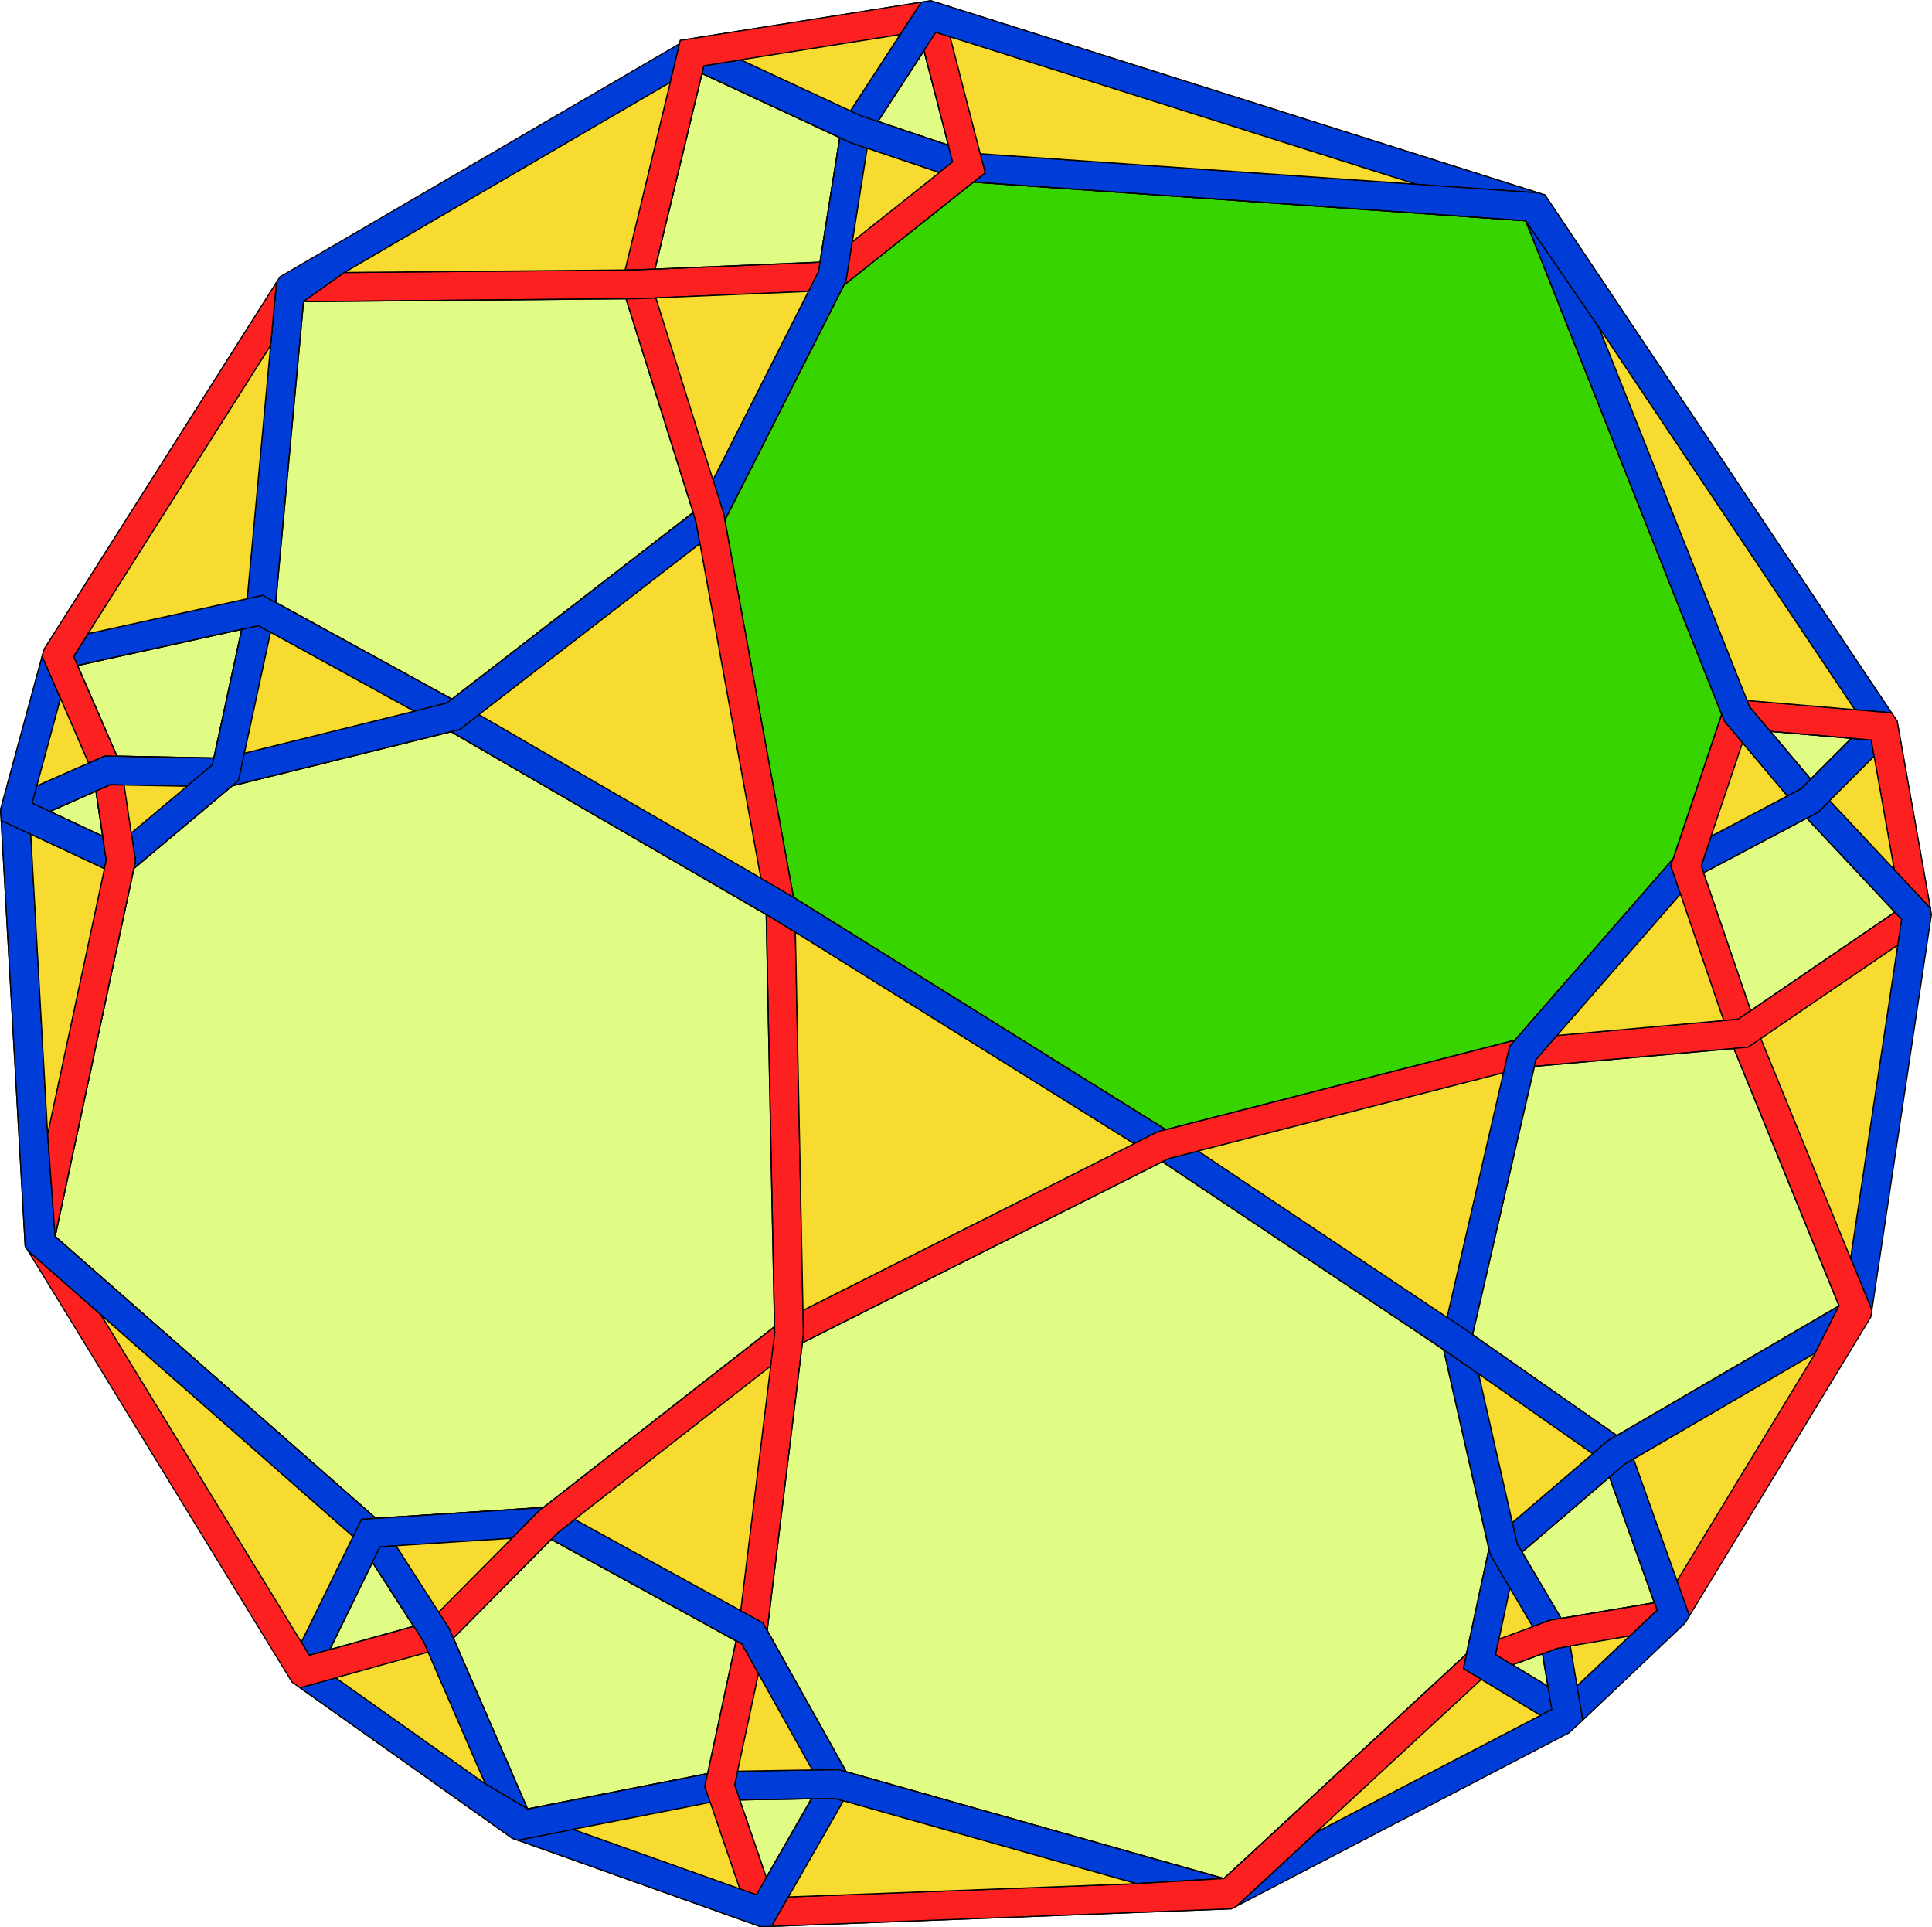 <?xml version="1.0" encoding="UTF-8" standalone="no"?>
<svg
   xmlns:dc="http://purl.org/dc/elements/1.1/"
   xmlns:cc="http://creativecommons.org/ns#"
   xmlns:rdf="http://www.w3.org/1999/02/22-rdf-syntax-ns#"
   xmlns:svg="http://www.w3.org/2000/svg"
   xmlns="http://www.w3.org/2000/svg"
   xmlns:sodipodi="http://sodipodi.sourceforge.net/DTD/sodipodi-0.dtd"
   xmlns:inkscape="http://www.inkscape.org/namespaces/inkscape"
   width="33.585mm"
   height="33.497mm"
   viewBox="0 0 33.585 33.497"
   version="1.1"
   id="svg8"
   inkscape:version="1.0.2-2 (e86c870879, 2021-01-15)"
   sodipodi:docname="Appolonian Packing converted to straight lines.svg">
  <defs
     id="defs2"><filter
   inkscape:label="Frost"
   inkscape:menu="Overlays"
   inkscape:menu-tooltip="Flake-like white splotches"
   style="color-interpolation-filters:sRGB"
   id="filter2541">
  <feTurbulence
     baseFrequency="0.1"
     seed="50"
     numOctaves="5"
     result="result1"
     type="fractalNoise"
     id="feTurbulence2517" />
  <feGaussianBlur
     stdDeviation="4"
     result="result7"
     id="feGaussianBlur2519" />
  <feDisplacementMap
     result="result5"
     in="SourceGraphic"
     scale="20"
     xChannelSelector="G"
     in2="result7"
     id="feDisplacementMap2521"
     yChannelSelector="A" />
  <feComposite
     result="result2"
     operator="in"
     in2="result1"
     in="result5"
     id="feComposite2523" />
  <feGaussianBlur
     stdDeviation="1"
     result="result6"
     id="feGaussianBlur2525" />
  <feSpecularLighting
     surfaceScale="-3"
     result="result4"
     specularConstant="3.5"
     specularExponent="35"
     in="result6"
     id="feSpecularLighting2529">
    <feDistantLight
       elevation="45"
       azimuth="225"
       id="feDistantLight2527" />
  </feSpecularLighting>
  <feComposite
     k1="1.7"
     k3="0.7"
     in2="result2"
     in="result4"
     operator="arithmetic"
     result="result91"
     id="feComposite2531"
     k2="0"
     k4="0" />
  <feBlend
     result="fbSourceGraphic"
     mode="multiply"
     in2="result91"
     id="feBlend2533" />
  <feComposite
     in2="fbSourceGraphic"
     in="fbSourceGraphic"
     result="result2"
     operator="arithmetic"
     id="feComposite2535"
     k1="0"
     k2="0"
     k3="0"
     k4="0" />
  <feComposite
     in="result2"
     result="result4"
     operator="arithmetic"
     k2="2"
     k3="2"
     in2="fbSourceGraphic"
     id="feComposite2537"
     k1="0"
     k4="0" />
  <feBlend
     mode="screen"
     in="result4"
     in2="result4"
     id="feBlend2539"
     result="fbSourceGraphic" />
  <feColorMatrix
     result="fbSourceGraphicAlpha"
     in="fbSourceGraphic"
     values="0 0 0 -1 0 0 0 0 -1 0 0 0 0 -1 0 0 0 0 1 0"
     id="feColorMatrix2711" />
  <feTurbulence
     id="feTurbulence2713"
     type="fractalNoise"
     numOctaves="5"
     baseFrequency="0.143" />
  <feColorMatrix
     id="feColorMatrix2715"
     values="1 0 0 0 0 0 1 0 0 0 0 0 1 0 0 0 0 0 5 -3"
     result="result92" />
  <feComposite
     in2="fbSourceGraphicAlpha"
     id="feComposite2717"
     operator="in" />
  <feMorphology
     id="feMorphology2719"
     operator="dilate"
     radius="2.7"
     result="result3" />
  <feTurbulence
     id="feTurbulence2721"
     numOctaves="2"
     baseFrequency="0.121"
     result="result91" />
  <feDisplacementMap
     in2="result91"
     id="feDisplacementMap2723"
     in="result3"
     xChannelSelector="R"
     yChannelSelector="A"
     scale="10"
     result="result4" />
  <feFlood
     id="feFlood2725"
     flood-opacity="1"
     flood-color="rgb(255,255,255)"
     result="result93" />
  <feComposite
     in2="result4"
     id="feComposite2727"
     result="result2"
     operator="in" />
  <feComposite
     in2="fbSourceGraphic"
     id="feComposite2729"
     in="result2"
     operator="over" />
</filter>
<filter
   inkscape:label="Cracked Glass"
   inkscape:menu="Textures"
   inkscape:menu-tooltip="Under a cracked glass"
   style="color-interpolation-filters:sRGB"
   id="filter2567">
  <feTurbulence
     baseFrequency="0.1"
     seed="50"
     numOctaves="5"
     result="result1"
     type="fractalNoise"
     id="feTurbulence2543" />
  <feGaussianBlur
     stdDeviation="4"
     result="result7"
     id="feGaussianBlur2545" />
  <feDisplacementMap
     result="result5"
     in="SourceGraphic"
     scale="20"
     xChannelSelector="G"
     in2="result7"
     id="feDisplacementMap2547"
     yChannelSelector="A" />
  <feComposite
     result="result2"
     operator="in"
     in2="result1"
     in="result5"
     id="feComposite2549" />
  <feGaussianBlur
     stdDeviation="1"
     result="result6"
     id="feGaussianBlur2551" />
  <feSpecularLighting
     surfaceScale="-3"
     result="result4"
     specularConstant="3.5"
     specularExponent="35"
     in="result6"
     id="feSpecularLighting2555">
    <feDistantLight
       elevation="45"
       azimuth="225"
       id="feDistantLight2553" />
  </feSpecularLighting>
  <feComposite
     k1="1.7"
     k3="0.7"
     in2="result2"
     in="result4"
     operator="arithmetic"
     result="result91"
     id="feComposite2557"
     k2="0"
     k4="0" />
  <feBlend
     result="fbSourceGraphic"
     mode="multiply"
     in2="result91"
     id="feBlend2559" />
  <feComposite
     in2="fbSourceGraphic"
     in="fbSourceGraphic"
     result="result2"
     operator="arithmetic"
     id="feComposite2561"
     k1="0"
     k2="0"
     k3="0"
     k4="0" />
  <feComposite
     in="result2"
     result="result4"
     operator="arithmetic"
     k2="2"
     k3="2"
     in2="fbSourceGraphic"
     id="feComposite2563"
     k1="0"
     k4="0" />
  <feBlend
     mode="screen"
     in="result4"
     in2="result4"
     id="feBlend2565" />
</filter>
<filter
   inkscape:label="Cracked Glass"
   inkscape:menu="Textures"
   inkscape:menu-tooltip="Under a cracked glass"
   style="color-interpolation-filters:sRGB"
   id="filter2593">
  <feTurbulence
     baseFrequency="0.1"
     seed="50"
     numOctaves="5"
     result="result1"
     type="fractalNoise"
     id="feTurbulence2569" />
  <feGaussianBlur
     stdDeviation="4"
     result="result7"
     id="feGaussianBlur2571" />
  <feDisplacementMap
     result="result5"
     in="SourceGraphic"
     scale="20"
     xChannelSelector="G"
     in2="result7"
     id="feDisplacementMap2573"
     yChannelSelector="A" />
  <feComposite
     result="result2"
     operator="in"
     in2="result1"
     in="result5"
     id="feComposite2575" />
  <feGaussianBlur
     stdDeviation="1"
     result="result6"
     id="feGaussianBlur2577" />
  <feSpecularLighting
     surfaceScale="-3"
     result="result4"
     specularConstant="3.5"
     specularExponent="35"
     in="result6"
     id="feSpecularLighting2581">
    <feDistantLight
       elevation="45"
       azimuth="225"
       id="feDistantLight2579" />
  </feSpecularLighting>
  <feComposite
     k1="1.7"
     k3="0.7"
     in2="result2"
     in="result4"
     operator="arithmetic"
     result="result91"
     id="feComposite2583"
     k2="0"
     k4="0" />
  <feBlend
     result="fbSourceGraphic"
     mode="multiply"
     in2="result91"
     id="feBlend2585" />
  <feComposite
     in2="fbSourceGraphic"
     in="fbSourceGraphic"
     result="result2"
     operator="arithmetic"
     id="feComposite2587"
     k1="0"
     k2="0"
     k3="0"
     k4="0" />
  <feComposite
     in="result2"
     result="result4"
     operator="arithmetic"
     k2="2"
     k3="2"
     in2="fbSourceGraphic"
     id="feComposite2589"
     k1="0"
     k4="0" />
  <feBlend
     mode="screen"
     in="result4"
     in2="result4"
     id="feBlend2591" />
</filter>
<filter
   inkscape:label="Frost"
   inkscape:menu="Overlays"
   inkscape:menu-tooltip="Flake-like white splotches"
   style="color-interpolation-filters:sRGB"
   id="filter2709">
  <feTurbulence
     type="fractalNoise"
     numOctaves="5"
     baseFrequency="0.143"
     id="feTurbulence2691" />
  <feColorMatrix
     values="1 0 0 0 0 0 1 0 0 0 0 0 1 0 0 0 0 0 5 -3"
     id="feColorMatrix2693" />
  <feComposite
     operator="in"
     in2="SourceAlpha"
     id="feComposite2695" />
  <feMorphology
     operator="dilate"
     radius="2.7"
     result="result3"
     id="feMorphology2697" />
  <feTurbulence
     numOctaves="2"
     baseFrequency="0.121"
     result="result91"
     id="feTurbulence2699" />
  <feDisplacementMap
     in="result3"
     xChannelSelector="R"
     yChannelSelector="A"
     scale="10"
     result="result4"
     in2="result91"
     id="feDisplacementMap2701" />
  <feFlood
     flood-opacity="1"
     flood-color="rgb(255,255,255)"
     id="feFlood2703" />
  <feComposite
     result="result2"
     operator="in"
     in2="result4"
     id="feComposite2705" />
  <feComposite
     in="result2"
     operator="over"
     in2="SourceGraphic"
     id="feComposite2707" />
</filter>
<filter
   inkscape:label="Frost"
   inkscape:menu="Overlays"
   inkscape:menu-tooltip="Flake-like white splotches"
   style="color-interpolation-filters:sRGB"
   id="filter2749">
  <feTurbulence
     type="fractalNoise"
     numOctaves="5"
     baseFrequency="0.143"
     id="feTurbulence2731" />
  <feColorMatrix
     values="1 0 0 0 0 0 1 0 0 0 0 0 1 0 0 0 0 0 5 -3"
     id="feColorMatrix2733" />
  <feComposite
     operator="in"
     in2="SourceAlpha"
     id="feComposite2735" />
  <feMorphology
     operator="dilate"
     radius="2.7"
     result="result3"
     id="feMorphology2737" />
  <feTurbulence
     numOctaves="2"
     baseFrequency="0.121"
     result="result91"
     id="feTurbulence2739" />
  <feDisplacementMap
     in="result3"
     xChannelSelector="R"
     yChannelSelector="A"
     scale="10"
     result="result4"
     in2="result91"
     id="feDisplacementMap2741" />
  <feFlood
     flood-opacity="1"
     flood-color="rgb(255,255,255)"
     id="feFlood2743" />
  <feComposite
     result="result2"
     operator="in"
     in2="result4"
     id="feComposite2745" />
  <feComposite
     in="result2"
     operator="over"
     in2="SourceGraphic"
     id="feComposite2747" />
</filter>

&gt;


&gt;


&gt;


&gt;


&gt;


&gt;


&gt;


&gt;


&gt;


&gt;


&gt;


&gt;


&gt;


&gt;


&gt;


&gt;

<filter
   inkscape:menu-tooltip="3D warped, fibered wood texture"
   inkscape:menu="Materials"
   inkscape:label="3D Wood"
   height="1.5"
   y="-0.25"
   width="1.5"
   x="-0.25"
   style="color-interpolation-filters:sRGB"
   id="filter2871">
  <feGaussianBlur
     result="result8"
     stdDeviation="4"
     id="feGaussianBlur2843" />
  <feTurbulence
     baseFrequency="0.025 0.2"
     numOctaves="3"
     type="fractalNoise"
     result="result7"
     seed="22"
     id="feTurbulence2845" />
  <feComposite
     in2="result8"
     operator="in"
     in="SourceGraphic"
     result="result6"
     id="feComposite2847" />
  <feDisplacementMap
     in2="result6"
     result="result4"
     scale="50"
     yChannelSelector="A"
     xChannelSelector="A"
     in="result7"
     id="feDisplacementMap2849" />
  <feFlood
     flood-color="rgb(230,211,138)"
     flood-opacity="1"
     id="feFlood2851" />
  <feComposite
     in2="result4"
     operator="atop"
     result="result2"
     id="feComposite2853" />
  <feComposite
     in2="SourceGraphic"
     operator="atop"
     in="result2"
     result="result9"
     id="feComposite2855" />
  <feGaussianBlur
     result="result0"
     in="result9"
     stdDeviation="8"
     id="feGaussianBlur2857" />
  <feSpecularLighting
     specularExponent="15"
     specularConstant="0.7"
     surfaceScale="5"
     lighting-color="#ffffff"
     result="result1"
     in="result0"
     id="feSpecularLighting2861">
    <feDistantLight
       azimuth="235"
       elevation="50"
       id="feDistantLight2859" />
  </feSpecularLighting>
  <feComposite
     operator="in"
     result="result2"
     in="result1"
     in2="result9"
     id="feComposite2863" />
  <feComposite
     k3="0.5"
     k2="0.5"
     operator="arithmetic"
     result="result4"
     in="result9"
     in2="result2"
     id="feComposite2865"
     k1="0"
     k4="0" />
  <feConvolveMatrix
     order="3 3"
     kernelMatrix="2 0 0 0 2 0 0 0 -2 "
     targetX="2"
     targetY="2"
     result="result10"
     id="feConvolveMatrix2867" />
  <feBlend
     mode="multiply"
     in="result10"
     in2="result10"
     id="feBlend2869" />
</filter>
</defs>
  <sodipodi:namedview
     id="base"
     pagecolor="#ffffff"
     bordercolor="#666666"
     borderopacity="1.0"
     inkscape:pageopacity="0.0"
     inkscape:pageshadow="2"
     inkscape:zoom="2.2450384"
     inkscape:cx="-105.48149"
     inkscape:cy="63.326829"
     inkscape:document-units="mm"
     inkscape:current-layer="layer1"
     inkscape:document-rotation="0"
     showgrid="false"
     inkscape:window-width="2734"
     inkscape:window-height="1026"
     inkscape:window-x="4799"
     inkscape:window-y="140"
     inkscape:window-maximized="0" />
  <g
     inkscape:label="Layer 1"
     inkscape:groupmode="layer"
     id="layer1"
     transform="translate(-159.58,-131.418)">
    <g
       id="g3173">
      <g
         class="Draw"
         id=" Closed Loops "
         transform="translate(159.59,97.952)"
         style="fill:#003cd8"><desc
   id="desc623"> geom set = &quot;1&quot; ClLoopKey = &quot;1e&quot; DataType = &quot;DataLoop&quot; FillData = &quot;unset&quot; GrainAngle = &quot;0&quot; Group1 = &quot; Material 1&quot; Group2 = &quot; Closed Loops &quot; IntExt = &quot;2&quot; LATotal = &quot;8&quot; LoopNumber = &quot;1&quot; LoopType = &quot;ClosedLoop&quot; MaterialData = &quot;1&quot; RowEnd = &quot;8&quot; RowStart = &quot;1&quot; </desc>

&gt;

<g
   class="Cut"
   id="loop 1e"
   stroke-width="0.02"
   style="fill:#003cd8">
  <path
     stroke="#000000"
     fill="none"
     d="m 31.397,47.686 1.649,1.759 -0.886,5.889 0.37,0.904 1.035,-6.879 -0.02,-0.113 -1.748,-1.864 -0.198,0.198 -0.202,0.107"
     id="path625"
     style="fill:#003cd8" />
</g>
<desc
   id="desc628"> geom set = &quot;2&quot; ClLoopKey = &quot;10e&quot; DataType = &quot;DataLoop&quot; FillData = &quot;unset&quot; GrainAngle = &quot;0&quot; Group1 = &quot; Material 1&quot; Group2 = &quot; Closed Loops &quot; IntExt = &quot;2&quot; LATotal = &quot;8&quot; LoopNumber = &quot;10&quot; LoopType = &quot;ClosedLoop&quot; MaterialData = &quot;1&quot; RowEnd = &quot;16&quot; RowStart = &quot;9&quot; </desc>

&gt;

<g
   class="Cut"
   id="loop 10e"
   stroke-width="0.02"
   style="fill:#003cd8">
  <path
     stroke="#000000"
     fill="none"
     d="m 8.992,65.448 4.223,1.505 0.187,-0.007 1.25,-2.181 -0.153,-0.043 -0.403,0.006 -0.956,1.668 -3.189,-1.137 -0.96,0.189"
     id="path630"
     style="fill:#003cd8" />
</g>
<desc
   id="desc633"> geom set = &quot;3&quot; ClLoopKey = &quot;11e&quot; DataType = &quot;DataLoop&quot; FillData = &quot;unset&quot; GrainAngle = &quot;0&quot; Group1 = &quot; Material 1&quot; Group2 = &quot; Closed Loops &quot; IntExt = &quot;2&quot; LATotal = &quot;7&quot; LoopNumber = &quot;11&quot; LoopType = &quot;ClosedLoop&quot; MaterialData = &quot;1&quot; RowEnd = &quot;23&quot; RowStart = &quot;17&quot; </desc>

&gt;

<g
   class="Cut"
   id="loop 11e"
   stroke-width="0.02"
   style="fill:#003cd8">
  <path
     stroke="#000000"
     fill="none"
     d="m 12.761,64.488 0.089,0.26 1.65,-0.026 5.243,1.482 1.523,-0.089 -6.701,-1.894 -1.753,0.028 -0.051,0.24"
     id="path635"
     style="fill:#003cd8" />
</g>
<desc
   id="desc638"> geom set = &quot;4&quot; ClLoopKey = &quot;12e&quot; DataType = &quot;DataLoop&quot; FillData = &quot;unset&quot; GrainAngle = &quot;0&quot; Group1 = &quot; Material 1&quot; Group2 = &quot; Closed Loops &quot; IntExt = &quot;2&quot; LATotal = &quot;8&quot; LoopNumber = &quot;12&quot; LoopType = &quot;ClosedLoop&quot; MaterialData = &quot;1&quot; RowEnd = &quot;31&quot; RowStart = &quot;24&quot; </desc>

&gt;

<g
   class="Cut"
   id="loop 12e"
   stroke-width="0.02"
   style="fill:#003cd8">
  <path
     stroke="#000000"
     fill="none"
     d="m 9.572,60.219 3.313,1.82 1.224,2.189 0.455,-0.007 0.135,0.038 L 13.252,61.67 9.98,59.873 9.694,60.096 9.572,60.219"
     id="path640"
     style="fill:#003cd8" />
</g>
<desc
   id="desc643"> geom set = &quot;5&quot; ClLoopKey = &quot;13e&quot; DataType = &quot;DataLoop&quot; FillData = &quot;unset&quot; GrainAngle = &quot;0&quot; Group1 = &quot; Material 1&quot; Group2 = &quot; Closed Loops &quot; IntExt = &quot;2&quot; LATotal = &quot;8&quot; LoopNumber = &quot;13&quot; LoopType = &quot;ClosedLoop&quot; MaterialData = &quot;1&quot; RowEnd = &quot;39&quot; RowStart = &quot;32&quot; </desc>

&gt;

<g
   class="Cut"
   id="loop 13e"
   stroke-width="0.02"
   style="fill:#003cd8">
  <path
     stroke="#000000"
     fill="none"
     d="m 5.228,62.007 0.139,0.228 0.354,-0.098 0.874,-1.787 2.291,-0.148 0.474,-0.479 0.073,-0.057 -3.16,0.204 -1.045,2.138"
     id="path645"
     style="fill:#003cd8" />
</g>
<desc
   id="desc648"> geom set = &quot;6&quot; ClLoopKey = &quot;14e&quot; DataType = &quot;DataLoop&quot; FillData = &quot;unset&quot; GrainAngle = &quot;0&quot; Group1 = &quot; Material 1&quot; Group2 = &quot; Closed Loops &quot; IntExt = &quot;2&quot; LATotal = &quot;9&quot; LoopNumber = &quot;14&quot; LoopType = &quot;ClosedLoop&quot; MaterialData = &quot;1&quot; RowEnd = &quot;48&quot; RowStart = &quot;40&quot; </desc>

&gt;

<g
   class="Cut"
   id="loop 14e"
   stroke-width="0.02"
   style="fill:#003cd8">
  <path
     stroke="#000000"
     fill="none"
     d="m 0.011,47.726 0.417,7.397 0.053,0.086 5.646,4.962 0.148,-0.302 0.248,-0.016 L 0.949,54.955 0.818,53.174 0.525,47.966 0.011,47.726"
     id="path650"
     style="fill:#003cd8" />
</g>
<desc
   id="desc653"> geom set = &quot;7&quot; ClLoopKey = &quot;15e&quot; DataType = &quot;DataLoop&quot; FillData = &quot;unset&quot; GrainAngle = &quot;0&quot; Group1 = &quot; Material 1&quot; Group2 = &quot; Closed Loops &quot; IntExt = &quot;2&quot; LATotal = &quot;7&quot; LoopNumber = &quot;15&quot; LoopType = &quot;ClosedLoop&quot; MaterialData = &quot;1&quot; RowEnd = &quot;55&quot; RowStart = &quot;49&quot; </desc>

&gt;

<g
   class="Cut"
   id="loop 15e"
   stroke-width="0.02"
   style="fill:#003cd8">
  <path
     stroke="#000000"
     fill="none"
     d="m 6.464,60.617 0.889,1.382 1.072,2.469 0.735,0.438 L 7.796,61.763 6.875,60.331 6.596,60.349 6.464,60.617"
     id="path655"
     style="fill:#003cd8" />
</g>
<desc
   id="desc658"> geom set = &quot;8&quot; ClLoopKey = &quot;18e&quot; DataType = &quot;DataLoop&quot; FillData = &quot;unset&quot; GrainAngle = &quot;0&quot; Group1 = &quot; Material 1&quot; Group2 = &quot; Closed Loops &quot; IntExt = &quot;2&quot; LATotal = &quot;8&quot; LoopNumber = &quot;18&quot; LoopType = &quot;ClosedLoop&quot; MaterialData = &quot;1&quot; RowEnd = &quot;63&quot; RowStart = &quot;56&quot; </desc>

&gt;

<g
   class="Cut"
   id="loop 18e"
   stroke-width="0.02"
   style="fill:#003cd8">
  <path
     stroke="#000000"
     fill="none"
     d="m 0.548,47.425 0.308,0.144 1.051,-0.463 1.332,0.026 0.444,-0.374 0.025,-0.118 -1.902,-0.036 -1.177,0.519 -0.082,0.303"
     id="path660"
     style="fill:#003cd8" />
</g>
<desc
   id="desc663"> geom set = &quot;9&quot; ClLoopKey = &quot;19e&quot; DataType = &quot;DataLoop&quot; FillData = &quot;unset&quot; GrainAngle = &quot;0&quot; Group1 = &quot; Material 1&quot; Group2 = &quot; Closed Loops &quot; IntExt = &quot;2&quot; LATotal = &quot;8&quot; LoopNumber = &quot;19&quot; LoopType = &quot;ClosedLoop&quot; MaterialData = &quot;1&quot; RowEnd = &quot;71&quot; RowStart = &quot;64&quot; </desc>

&gt;

<g
   class="Cut"
   id="loop 19e"
   stroke-width="0.02"
   style="fill:#003cd8">
  <path
     stroke="#000000"
     fill="none"
     d="M 0,47.536 0.011,47.726 1.805,48.565 1.837,48.415 1.775,47.999 0.548,47.425 1.042,45.606 0.723,44.872 0,47.536"
     id="path665"
     style="fill:#003cd8" />
</g>
<desc
   id="desc668"> geom set = &quot;10&quot; ClLoopKey = &quot;2e&quot; DataType = &quot;DataLoop&quot; FillData = &quot;unset&quot; GrainAngle = &quot;0&quot; Group1 = &quot; Material 1&quot; Group2 = &quot; Closed Loops &quot; IntExt = &quot;2&quot; LATotal = &quot;8&quot; LoopNumber = &quot;2&quot; LoopType = &quot;ClosedLoop&quot; MaterialData = &quot;1&quot; RowEnd = &quot;79&quot; RowStart = &quot;72&quot; </desc>

&gt;

<g
   class="Cut"
   id="loop 2e"
   stroke-width="0.02"
   style="fill:#003cd8">
  <path
     stroke="#000000"
     fill="none"
     d="m 29.563,48.514 0.042,0.122 1.995,-1.057 0.97,-0.97 -0.05,-0.283 -0.344,-0.029 -0.875,0.875 -1.563,0.828 -0.173,0.514"
     id="path670"
     style="fill:#003cd8" />
</g>
<desc
   id="desc673"> geom set = &quot;11&quot; ClLoopKey = &quot;20e&quot; DataType = &quot;DataLoop&quot; FillData = &quot;unset&quot; GrainAngle = &quot;0&quot; Group1 = &quot; Material 1&quot; Group2 = &quot; Closed Loops &quot; IntExt = &quot;2&quot; LATotal = &quot;8&quot; LoopNumber = &quot;20&quot; LoopType = &quot;ClosedLoop&quot; MaterialData = &quot;1&quot; RowEnd = &quot;87&quot; RowStart = &quot;80&quot; </desc>

&gt;

<g
   class="Cut"
   id="loop 20e"
   stroke-width="0.02"
   style="fill:#003cd8">
  <path
     stroke="#000000"
     fill="none"
     d="m 2.272,47.944 0.073,0.487 -0.027,0.128 1.819,-1.529 0.556,-2.575 -0.212,-0.116 -0.289,0.064 -0.509,2.354 -1.411,1.186"
     id="path675"
     style="fill:#003cd8" />
</g>
<desc
   id="desc678"> geom set = &quot;12&quot; ClLoopKey = &quot;21e&quot; DataType = &quot;DataLoop&quot; FillData = &quot;unset&quot; GrainAngle = &quot;0&quot; Group1 = &quot; Material 1&quot; Group2 = &quot; Closed Loops &quot; IntExt = &quot;2&quot; LATotal = &quot;8&quot; LoopNumber = &quot;21&quot; LoopType = &quot;ClosedLoop&quot; MaterialData = &quot;1&quot; RowEnd = &quot;95&quot; RowStart = &quot;88&quot; </desc>

&gt;

<g
   class="Cut"
   id="loop 21e"
   stroke-width="0.02"
   style="fill:#003cd8">
  <path
     stroke="#000000"
     fill="none"
     d="m 1.269,44.875 0.068,0.157 3.144,-0.692 2.707,1.487 0.57,-0.141 0.088,-0.068 -3.289,-1.807 -3.038,0.668 -0.25,0.395"
     id="path680"
     style="fill:#003cd8" />
</g>
<desc
   id="desc683"> geom set = &quot;13&quot; ClLoopKey = &quot;22e&quot; DataType = &quot;DataLoop&quot; FillData = &quot;unset&quot; GrainAngle = &quot;0&quot; Group1 = &quot; Material 1&quot; Group2 = &quot; Closed Loops &quot; IntExt = &quot;2&quot; LATotal = &quot;8&quot; LoopNumber = &quot;22&quot; LoopType = &quot;ClosedLoop&quot; MaterialData = &quot;1&quot; RowEnd = &quot;103&quot; RowStart = &quot;96&quot; </desc>

&gt;

<g
   class="Cut"
   id="loop 22e"
   stroke-width="0.02"
   style="fill:#003cd8">
  <path
     stroke="#000000"
     fill="none"
     d="m 4.026,47.123 3.954,-0.977 4.177,-3.231 -0.071,-0.389 -0.048,-0.151 -4.281,3.311 -3.519,0.87 -0.103,0.475 -0.11,0.092"
     id="path685"
     style="fill:#003cd8" />
</g>
<desc
   id="desc688"> geom set = &quot;14&quot; ClLoopKey = &quot;23e&quot; DataType = &quot;DataLoop&quot; FillData = &quot;unset&quot; GrainAngle = &quot;0&quot; Group1 = &quot; Material 1&quot; Group2 = &quot; Closed Loops &quot; IntExt = &quot;2&quot; LATotal = &quot;8&quot; LoopNumber = &quot;23&quot; LoopType = &quot;ClosedLoop&quot; MaterialData = &quot;1&quot; RowEnd = &quot;111&quot; RowStart = &quot;104&quot; </desc>

&gt;

<g
   class="Cut"
   id="loop 23e"
   stroke-width="0.02"
   style="fill:#003cd8">
  <path
     stroke="#000000"
     fill="none"
     d="m 7.831,46.183 5.598,3.246 6.275,3.915 0.422,-0.212 0.13,-0.033 -6.568,-4.098 -5.37,-3.115 -0.336,0.26 -0.149,0.037"
     id="path690"
     style="fill:#003cd8" />
</g>
<desc
   id="desc693"> geom set = &quot;15&quot; ClLoopKey = &quot;24e&quot; DataType = &quot;DataLoop&quot; FillData = &quot;unset&quot; GrainAngle = &quot;0&quot; Group1 = &quot; Material 1&quot; Group2 = &quot; Closed Loops &quot; IntExt = &quot;2&quot; LATotal = &quot;8&quot; LoopNumber = &quot;24&quot; LoopType = &quot;ClosedLoop&quot; MaterialData = &quot;1&quot; RowEnd = &quot;119&quot; RowStart = &quot;112&quot; </desc>

&gt;

<g
   class="Cut"
   id="loop 24e"
   stroke-width="0.02"
   style="fill:#003cd8">
  <path
     stroke="#000000"
     fill="none"
     d="m 12.384,41.805 0.189,0.601 0.018,0.098 2.109,-4.163 0.365,-2.299 -0.293,-0.099 -0.184,-0.085 -0.369,2.327 -1.834,3.62"
     id="path695"
     style="fill:#003cd8" />
</g>
<desc
   id="desc698"> geom set = &quot;16&quot; ClLoopKey = &quot;26e&quot; DataType = &quot;DataLoop&quot; FillData = &quot;unset&quot; GrainAngle = &quot;0&quot; Group1 = &quot; Material 1&quot; Group2 = &quot; Closed Loops &quot; IntExt = &quot;2&quot; LATotal = &quot;8&quot; LoopNumber = &quot;26&quot; LoopType = &quot;ClosedLoop&quot; MaterialData = &quot;1&quot; RowEnd = &quot;127&quot; RowStart = &quot;120&quot; </desc>

&gt;

<g
   class="Cut"
   id="loop 26e"
   stroke-width="0.02"
   style="fill:#003cd8">
  <path
     stroke="#000000"
     fill="none"
     d="m 12.193,34.743 2.578,1.2 1.547,0.521 0.232,-0.185 -0.075,-0.29 -1.519,-0.512 -2.088,-0.972 -0.644,0.102 -0.032,0.135"
     id="path700"
     style="fill:#003cd8" />
</g>
<desc
   id="desc703"> geom set = &quot;17&quot; ClLoopKey = &quot;27e&quot; DataType = &quot;DataLoop&quot; FillData = &quot;unset&quot; GrainAngle = &quot;0&quot; Group1 = &quot; Material 1&quot; Group2 = &quot; Closed Loops &quot; IntExt = &quot;2&quot; LATotal = &quot;8&quot; LoopNumber = &quot;27&quot; LoopType = &quot;ClosedLoop&quot; MaterialData = &quot;1&quot; RowEnd = &quot;135&quot; RowStart = &quot;128&quot; </desc>

&gt;

<g
   class="Cut"
   id="loop 27e"
   stroke-width="0.02"
   style="fill:#003cd8">
  <path
     stroke="#000000"
     fill="none"
     d="m 14.773,35.393 0.184,0.086 0.293,0.099 1.008,-1.548 8.345,2.639 2.13,0.149 -10.562,-3.34 -0.168,0.027 -1.23,1.889"
     id="path705"
     style="fill:#003cd8" />
</g>
<desc
   id="desc708"> geom set = &quot;18&quot; ClLoopKey = &quot;29e&quot; DataType = &quot;DataLoop&quot; FillData = &quot;unset&quot; GrainAngle = &quot;0&quot; Group1 = &quot; Material 1&quot; Group2 = &quot; Closed Loops &quot; IntExt = &quot;2&quot; LATotal = &quot;7&quot; LoopNumber = &quot;29&quot; LoopType = &quot;ClosedLoop&quot; MaterialData = &quot;1&quot; RowEnd = &quot;142&quot; RowStart = &quot;136&quot; </desc>

&gt;

<g
   class="Cut"
   id="loop 29e"
   stroke-width="0.02"
   style="fill:#003cd8">
  <path
     stroke="#000000"
     fill="none"
     d="m 26.512,37.303 3.456,8.703 1.09,1.294 0.241,-0.127 0.166,-0.166 -1.062,-1.26 -2.617,-6.589 -1.274,-1.854"
     id="path710"
     style="fill:#003cd8" />
</g>
<desc
   id="desc713"> geom set = &quot;19&quot; ClLoopKey = &quot;4e&quot; DataType = &quot;DataLoop&quot; FillData = &quot;unset&quot; GrainAngle = &quot;0&quot; Group1 = &quot; Material 1&quot; Group2 = &quot; Closed Loops &quot; IntExt = &quot;2&quot; LATotal = &quot;7&quot; LoopNumber = &quot;4&quot; LoopType = &quot;ClosedLoop&quot; MaterialData = &quot;1&quot; RowEnd = &quot;149&quot; RowStart = &quot;143&quot; </desc>

&gt;

<g
   class="Cut"
   id="loop 4e"
   stroke-width="0.02"
   style="fill:#003cd8">
  <path
     stroke="#000000"
     fill="none"
     d="m 25.144,56.362 0.444,0.301 1.101,-4.778 2.513,-2.879 -0.167,-0.49 0.043,-0.128 -2.848,3.262 -1.086,4.712"
     id="path715"
     style="fill:#003cd8" />
</g>
<desc
   id="desc718"> geom set = &quot;20&quot; ClLoopKey = &quot;5e&quot; DataType = &quot;DataLoop&quot; FillData = &quot;unset&quot; GrainAngle = &quot;0&quot; Group1 = &quot; Material 1&quot; Group2 = &quot; Closed Loops &quot; IntExt = &quot;2&quot; LATotal = &quot;8&quot; LoopNumber = &quot;5&quot; LoopType = &quot;ClosedLoop&quot; MaterialData = &quot;1&quot; RowEnd = &quot;157&quot; RowStart = &quot;150&quot; </desc>

&gt;

<g
   class="Cut"
   id="loop 5e"
   stroke-width="0.02"
   style="fill:#003cd8">
  <path
     stroke="#000000"
     fill="none"
     d="m 20.195,53.656 4.97,3.321 2.51,1.755 0.262,-0.225 0.158,-0.092 -2.647,-1.852 -4.63,-3.094 -0.516,0.132 -0.106,0.053"
     id="path720"
     style="fill:#003cd8" />
</g>
<desc
   id="desc723"> geom set = &quot;21&quot; ClLoopKey = &quot;6e&quot; DataType = &quot;DataLoop&quot; FillData = &quot;unset&quot; GrainAngle = &quot;0&quot; Group1 = &quot; Material 1&quot; Group2 = &quot; Closed Loops &quot; IntExt = &quot;2&quot; LATotal = &quot;7&quot; LoopNumber = &quot;6&quot; LoopType = &quot;ClosedLoop&quot; MaterialData = &quot;1&quot; RowEnd = &quot;164&quot; RowStart = &quot;158&quot; </desc>

&gt;

<g
   class="Cut"
   id="loop 6e"
   stroke-width="0.02"
   style="fill:#003cd8">
  <path
     stroke="#000000"
     fill="none"
     d="m 26.279,59.928 0.083,0.366 0.087,0.147 1.779,-1.524 3.319,-1.936 0.412,-0.819 -4.022,2.346 -1.658,1.42"
     id="path725"
     style="fill:#003cd8" />
</g>
<desc
   id="desc728"> geom set = &quot;22&quot; ClLoopKey = &quot;7e&quot; DataType = &quot;DataLoop&quot; FillData = &quot;unset&quot; GrainAngle = &quot;0&quot; Group1 = &quot; Material 1&quot; Group2 = &quot; Closed Loops &quot; IntExt = &quot;2&quot; LATotal = &quot;7&quot; LoopNumber = &quot;7&quot; LoopType = &quot;ClosedLoop&quot; MaterialData = &quot;1&quot; RowEnd = &quot;171&quot; RowStart = &quot;165&quot; </desc>

&gt;

<g
   class="Cut"
   id="loop 7e"
   stroke-width="0.02"
   style="fill:#003cd8">
  <path
     stroke="#000000"
     fill="none"
     d="m 25.085,56.923 0.807,3.557 0.74,1.257 0.303,-0.111 0.193,-0.032 -0.766,-1.3 -0.669,-2.947 -0.609,-0.423"
     id="path730"
     style="fill:#003cd8" />
</g>
<desc
   id="desc733"> geom set = &quot;23&quot; ClLoopKey = &quot;72e&quot; DataType = &quot;DataLoop&quot; FillData = &quot;unset&quot; GrainAngle = &quot;0&quot; Group1 = &quot; Material 1&quot; Group2 = &quot; Closed Loops &quot; IntExt = &quot;2&quot; LATotal = &quot;9&quot; LoopNumber = &quot;72&quot; LoopType = &quot;ClosedLoop&quot; MaterialData = &quot;1&quot; RowEnd = &quot;180&quot; RowStart = &quot;172&quot; </desc>

&gt;

<g
   class="Cut"
   id="loop 72e"
   stroke-width="0.02"
   style="fill:#003cd8">
  <path
     stroke="#000000"
     fill="none"
     d="m 16.913,36.631 9.599,0.672 1.274,1.854 4.448,6.643 0.638,0.055 -6.027,-9.002 -0.112,-0.035 -9.703,-0.679 0.085,0.331 -0.203,0.162"
     id="path735"
     style="fill:#003cd8" />
</g>
<desc
   id="desc738"> geom set = &quot;24&quot; ClLoopKey = &quot;8e&quot; DataType = &quot;DataLoop&quot; FillData = &quot;unset&quot; GrainAngle = &quot;0&quot; Group1 = &quot; Material 1&quot; Group2 = &quot; Closed Loops &quot; IntExt = &quot;2&quot; LATotal = &quot;8&quot; LoopNumber = &quot;8&quot; LoopType = &quot;ClosedLoop&quot; MaterialData = &quot;1&quot; RowEnd = &quot;188&quot; RowStart = &quot;181&quot; </desc>

&gt;

<g
   class="Cut"
   id="loop 8e"
   stroke-width="0.02"
   style="fill:#003cd8">
  <path
     stroke="#000000"
     fill="none"
     d="m 25.427,62.465 1.34,0.814 0.199,-0.104 -0.067,-0.401 -0.909,-0.552 0.247,-1.155 -0.345,-0.586 -0.021,-0.092 -0.445,2.076"
     id="path740"
     style="fill:#003cd8" />
</g>
<desc
   id="desc743"> geom set = &quot;25&quot; ClLoopKey = &quot;81e&quot; DataType = &quot;DataLoop&quot; FillData = &quot;unset&quot; GrainAngle = &quot;0&quot; Group1 = &quot; Material 1&quot; Group2 = &quot; Closed Loops &quot; IntExt = &quot;2&quot; LATotal = &quot;9&quot; LoopNumber = &quot;81&quot; LoopType = &quot;ClosedLoop&quot; MaterialData = &quot;1&quot; RowEnd = &quot;197&quot; RowStart = &quot;189&quot; </desc>

&gt;

<g
   class="Cut"
   id="loop 81e"
   stroke-width="0.02"
   style="fill:#003cd8">
  <path
     stroke="#000000"
     fill="none"
     d="m 5.205,62.799 3.689,2.615 0.097,0.035 3.344,-0.657 -0.093,-0.272 0.049,-0.229 L 9.16,64.906 8.425,64.468 5.826,62.626 5.205,62.799"
     id="path745"
     style="fill:#003cd8" />
</g>
<desc
   id="desc748"> geom set = &quot;26&quot; ClLoopKey = &quot;9e&quot; DataType = &quot;DataLoop&quot; FillData = &quot;unset&quot; GrainAngle = &quot;0&quot; Group1 = &quot; Material 1&quot; Group2 = &quot; Closed Loops &quot; IntExt = &quot;2&quot; LATotal = &quot;8&quot; LoopNumber = &quot;9&quot; LoopType = &quot;ClosedLoop&quot; MaterialData = &quot;1&quot; RowEnd = &quot;205&quot; RowStart = &quot;198&quot; </desc>

&gt;

<g
   class="Cut"
   id="loop 9e"
   stroke-width="0.02"
   style="fill:#003cd8">
  <path
     stroke="#000000"
     fill="none"
     d="m 21.477,66.6 5.789,-3.018 0.238,-0.221 -0.216,-1.287 -0.224,0.038 -0.261,0.096 0.163,0.968 -4.094,2.134 -1.395,1.291"
     id="path750"
     style="fill:#003cd8" />
</g>
<desc
   id="desc753"> geom set = &quot;27&quot; ClLoopKey = &quot;10e&quot; DataType = &quot;DataLoop&quot; FillData = &quot;unset&quot; GrainAngle = &quot;0&quot; Group1 = &quot; Material 1&quot; Group2 = &quot; Closed Loops &quot; IntExt = &quot;2&quot; LATotal = &quot;8&quot; LoopNumber = &quot;10&quot; LoopType = &quot;ClosedLoop&quot; MaterialData = &quot;1&quot; RowEnd = &quot;213&quot; RowStart = &quot;206&quot; </desc>

&gt;

<g
   class="Cut"
   id="g757"
   stroke-width="0.02"
   style="fill:#003cd8">
  <path
     stroke="#000000"
     fill="none"
     d="m 8.992,65.448 4.223,1.505 0.187,-0.007 1.25,-2.181 -0.153,-0.043 -0.403,0.006 -0.956,1.668 -3.189,-1.137 -0.96,0.189"
     id="path755"
     style="fill:#003cd8" />
</g>
<desc
   id="desc759"> geom set = &quot;28&quot; ClLoopKey = &quot;11e&quot; DataType = &quot;DataLoop&quot; FillData = &quot;unset&quot; GrainAngle = &quot;0&quot; Group1 = &quot; Material 1&quot; Group2 = &quot; Closed Loops &quot; IntExt = &quot;2&quot; LATotal = &quot;7&quot; LoopNumber = &quot;11&quot; LoopType = &quot;ClosedLoop&quot; MaterialData = &quot;1&quot; RowEnd = &quot;220&quot; RowStart = &quot;214&quot; </desc>

&gt;

<g
   class="Cut"
   id="g763"
   stroke-width="0.02"
   style="fill:#003cd8">
  <path
     stroke="#000000"
     fill="none"
     d="m 12.761,64.488 0.089,0.26 1.65,-0.026 5.243,1.482 1.523,-0.089 -6.701,-1.894 -1.753,0.028 -0.051,0.24"
     id="path761"
     style="fill:#003cd8" />
</g>
<desc
   id="desc765"> geom set = &quot;29&quot; ClLoopKey = &quot;12e&quot; DataType = &quot;DataLoop&quot; FillData = &quot;unset&quot; GrainAngle = &quot;0&quot; Group1 = &quot; Material 1&quot; Group2 = &quot; Closed Loops &quot; IntExt = &quot;2&quot; LATotal = &quot;8&quot; LoopNumber = &quot;12&quot; LoopType = &quot;ClosedLoop&quot; MaterialData = &quot;1&quot; RowEnd = &quot;228&quot; RowStart = &quot;221&quot; </desc>

&gt;

<g
   class="Cut"
   id="g769"
   stroke-width="0.02"
   style="fill:#003cd8">
  <path
     stroke="#000000"
     fill="none"
     d="m 9.572,60.219 3.313,1.82 1.224,2.189 0.455,-0.007 0.135,0.038 L 13.252,61.67 9.98,59.873 9.694,60.096 9.572,60.219"
     id="path767"
     style="fill:#003cd8" />
</g>
<desc
   id="desc771"> geom set = &quot;30&quot; ClLoopKey = &quot;13e&quot; DataType = &quot;DataLoop&quot; FillData = &quot;unset&quot; GrainAngle = &quot;0&quot; Group1 = &quot; Material 1&quot; Group2 = &quot; Closed Loops &quot; IntExt = &quot;2&quot; LATotal = &quot;8&quot; LoopNumber = &quot;13&quot; LoopType = &quot;ClosedLoop&quot; MaterialData = &quot;1&quot; RowEnd = &quot;236&quot; RowStart = &quot;229&quot; </desc>

&gt;

<g
   class="Cut"
   id="g775"
   stroke-width="0.02"
   style="fill:#003cd8">
  <path
     stroke="#000000"
     fill="none"
     d="m 5.228,62.007 0.139,0.228 0.354,-0.098 0.874,-1.787 2.291,-0.148 0.474,-0.479 0.073,-0.057 -3.16,0.204 -1.045,2.138"
     id="path773"
     style="fill:#003cd8" />
</g>
<desc
   id="desc777"> geom set = &quot;31&quot; ClLoopKey = &quot;14e&quot; DataType = &quot;DataLoop&quot; FillData = &quot;unset&quot; GrainAngle = &quot;0&quot; Group1 = &quot; Material 1&quot; Group2 = &quot; Closed Loops &quot; IntExt = &quot;2&quot; LATotal = &quot;9&quot; LoopNumber = &quot;14&quot; LoopType = &quot;ClosedLoop&quot; MaterialData = &quot;1&quot; RowEnd = &quot;245&quot; RowStart = &quot;237&quot; </desc>

&gt;

<g
   class="Cut"
   id="g781"
   stroke-width="0.02"
   style="fill:#003cd8">
  <path
     stroke="#000000"
     fill="none"
     d="m 0.011,47.726 0.417,7.397 0.053,0.086 5.646,4.962 0.148,-0.302 0.248,-0.016 L 0.949,54.955 0.818,53.174 0.525,47.966 0.011,47.726"
     id="path779"
     style="fill:#003cd8" />
</g>
<desc
   id="desc783"> geom set = &quot;32&quot; ClLoopKey = &quot;15e&quot; DataType = &quot;DataLoop&quot; FillData = &quot;unset&quot; GrainAngle = &quot;0&quot; Group1 = &quot; Material 1&quot; Group2 = &quot; Closed Loops &quot; IntExt = &quot;2&quot; LATotal = &quot;7&quot; LoopNumber = &quot;15&quot; LoopType = &quot;ClosedLoop&quot; MaterialData = &quot;1&quot; RowEnd = &quot;252&quot; RowStart = &quot;246&quot; </desc>

&gt;

<g
   class="Cut"
   id="g787"
   stroke-width="0.02"
   style="fill:#003cd8">
  <path
     stroke="#000000"
     fill="none"
     d="m 6.464,60.617 0.889,1.382 1.072,2.469 0.735,0.438 L 7.796,61.763 6.875,60.331 6.596,60.349 6.464,60.617"
     id="path785"
     style="fill:#003cd8" />
</g>
<desc
   id="desc789"> geom set = &quot;33&quot; ClLoopKey = &quot;18e&quot; DataType = &quot;DataLoop&quot; FillData = &quot;unset&quot; GrainAngle = &quot;0&quot; Group1 = &quot; Material 1&quot; Group2 = &quot; Closed Loops &quot; IntExt = &quot;2&quot; LATotal = &quot;8&quot; LoopNumber = &quot;18&quot; LoopType = &quot;ClosedLoop&quot; MaterialData = &quot;1&quot; RowEnd = &quot;260&quot; RowStart = &quot;253&quot; </desc>

&gt;

<g
   class="Cut"
   id="g793"
   stroke-width="0.02"
   style="fill:#003cd8">
  <path
     stroke="#000000"
     fill="none"
     d="m 0.548,47.425 0.308,0.144 1.051,-0.463 1.332,0.026 0.444,-0.374 0.025,-0.118 -1.902,-0.036 -1.177,0.519 -0.082,0.303"
     id="path791"
     style="fill:#003cd8" />
</g>
<desc
   id="desc795"> geom set = &quot;34&quot; ClLoopKey = &quot;19e&quot; DataType = &quot;DataLoop&quot; FillData = &quot;unset&quot; GrainAngle = &quot;0&quot; Group1 = &quot; Material 1&quot; Group2 = &quot; Closed Loops &quot; IntExt = &quot;2&quot; LATotal = &quot;8&quot; LoopNumber = &quot;19&quot; LoopType = &quot;ClosedLoop&quot; MaterialData = &quot;1&quot; RowEnd = &quot;268&quot; RowStart = &quot;261&quot; </desc>

&gt;

<g
   class="Cut"
   id="g799"
   stroke-width="0.02"
   style="fill:#003cd8">
  <path
     stroke="#000000"
     fill="none"
     d="M 0,47.536 0.011,47.726 1.805,48.565 1.837,48.415 1.775,47.999 0.548,47.425 1.042,45.606 0.723,44.872 0,47.536"
     id="path797"
     style="fill:#003cd8" />
</g>
<desc
   id="desc801"> geom set = &quot;35&quot; ClLoopKey = &quot;20e&quot; DataType = &quot;DataLoop&quot; FillData = &quot;unset&quot; GrainAngle = &quot;0&quot; Group1 = &quot; Material 1&quot; Group2 = &quot; Closed Loops &quot; IntExt = &quot;2&quot; LATotal = &quot;8&quot; LoopNumber = &quot;20&quot; LoopType = &quot;ClosedLoop&quot; MaterialData = &quot;1&quot; RowEnd = &quot;276&quot; RowStart = &quot;269&quot; </desc>

&gt;

<g
   class="Cut"
   id="g805"
   stroke-width="0.02"
   style="fill:#003cd8">
  <path
     stroke="#000000"
     fill="none"
     d="m 2.272,47.944 0.073,0.487 -0.027,0.128 1.819,-1.529 0.556,-2.575 -0.212,-0.116 -0.289,0.064 -0.509,2.354 -1.411,1.186"
     id="path803"
     style="fill:#003cd8" />
</g>
<desc
   id="desc807"> geom set = &quot;36&quot; ClLoopKey = &quot;21e&quot; DataType = &quot;DataLoop&quot; FillData = &quot;unset&quot; GrainAngle = &quot;0&quot; Group1 = &quot; Material 1&quot; Group2 = &quot; Closed Loops &quot; IntExt = &quot;2&quot; LATotal = &quot;8&quot; LoopNumber = &quot;21&quot; LoopType = &quot;ClosedLoop&quot; MaterialData = &quot;1&quot; RowEnd = &quot;284&quot; RowStart = &quot;277&quot; </desc>

&gt;

<g
   class="Cut"
   id="g811"
   stroke-width="0.02"
   style="fill:#003cd8">
  <path
     stroke="#000000"
     fill="none"
     d="m 1.269,44.875 0.068,0.157 3.144,-0.692 2.707,1.487 0.57,-0.141 0.088,-0.068 -3.289,-1.807 -3.038,0.668 -0.25,0.395"
     id="path809"
     style="fill:#003cd8" />
</g>
<desc
   id="desc813"> geom set = &quot;37&quot; ClLoopKey = &quot;22e&quot; DataType = &quot;DataLoop&quot; FillData = &quot;unset&quot; GrainAngle = &quot;0&quot; Group1 = &quot; Material 1&quot; Group2 = &quot; Closed Loops &quot; IntExt = &quot;2&quot; LATotal = &quot;8&quot; LoopNumber = &quot;22&quot; LoopType = &quot;ClosedLoop&quot; MaterialData = &quot;1&quot; RowEnd = &quot;292&quot; RowStart = &quot;285&quot; </desc>

&gt;

<g
   class="Cut"
   id="g817"
   stroke-width="0.02"
   style="fill:#003cd8">
  <path
     stroke="#000000"
     fill="none"
     d="m 4.026,47.123 3.954,-0.977 4.177,-3.231 -0.071,-0.389 -0.048,-0.151 -4.281,3.311 -3.519,0.87 -0.103,0.475 -0.11,0.092"
     id="path815"
     style="fill:#003cd8" />
</g>
<desc
   id="desc819"> geom set = &quot;38&quot; ClLoopKey = &quot;23e&quot; DataType = &quot;DataLoop&quot; FillData = &quot;unset&quot; GrainAngle = &quot;0&quot; Group1 = &quot; Material 1&quot; Group2 = &quot; Closed Loops &quot; IntExt = &quot;2&quot; LATotal = &quot;8&quot; LoopNumber = &quot;23&quot; LoopType = &quot;ClosedLoop&quot; MaterialData = &quot;1&quot; RowEnd = &quot;300&quot; RowStart = &quot;293&quot; </desc>

&gt;

<g
   class="Cut"
   id="g823"
   stroke-width="0.02"
   style="fill:#003cd8">
  <path
     stroke="#000000"
     fill="none"
     d="m 7.831,46.183 5.598,3.246 6.275,3.915 0.422,-0.212 0.13,-0.033 -6.568,-4.098 -5.37,-3.115 -0.336,0.26 -0.149,0.037"
     id="path821"
     style="fill:#003cd8" />
</g>
<desc
   id="desc825"> geom set = &quot;39&quot; ClLoopKey = &quot;24e&quot; DataType = &quot;DataLoop&quot; FillData = &quot;unset&quot; GrainAngle = &quot;0&quot; Group1 = &quot; Material 1&quot; Group2 = &quot; Closed Loops &quot; IntExt = &quot;2&quot; LATotal = &quot;8&quot; LoopNumber = &quot;24&quot; LoopType = &quot;ClosedLoop&quot; MaterialData = &quot;1&quot; RowEnd = &quot;308&quot; RowStart = &quot;301&quot; </desc>

&gt;

<g
   class="Cut"
   id="g829"
   stroke-width="0.02"
   style="fill:#003cd8">
  <path
     stroke="#000000"
     fill="none"
     d="m 12.384,41.805 0.189,0.601 0.018,0.098 2.109,-4.163 0.365,-2.299 -0.293,-0.099 -0.184,-0.085 -0.369,2.327 -1.834,3.62"
     id="path827"
     style="fill:#003cd8" />
</g>
<desc
   id="desc831"> geom set = &quot;40&quot; ClLoopKey = &quot;26e&quot; DataType = &quot;DataLoop&quot; FillData = &quot;unset&quot; GrainAngle = &quot;0&quot; Group1 = &quot; Material 1&quot; Group2 = &quot; Closed Loops &quot; IntExt = &quot;2&quot; LATotal = &quot;8&quot; LoopNumber = &quot;26&quot; LoopType = &quot;ClosedLoop&quot; MaterialData = &quot;1&quot; RowEnd = &quot;316&quot; RowStart = &quot;309&quot; </desc>

&gt;

<g
   class="Cut"
   id="g835"
   stroke-width="0.02"
   style="fill:#003cd8">
  <path
     stroke="#000000"
     fill="none"
     d="m 12.193,34.743 2.578,1.2 1.547,0.521 0.232,-0.185 -0.075,-0.29 -1.519,-0.512 -2.088,-0.972 -0.644,0.102 -0.032,0.135"
     id="path833"
     style="fill:#003cd8" />
</g>
<desc
   id="desc837"> geom set = &quot;41&quot; ClLoopKey = &quot;27e&quot; DataType = &quot;DataLoop&quot; FillData = &quot;unset&quot; GrainAngle = &quot;0&quot; Group1 = &quot; Material 1&quot; Group2 = &quot; Closed Loops &quot; IntExt = &quot;2&quot; LATotal = &quot;8&quot; LoopNumber = &quot;27&quot; LoopType = &quot;ClosedLoop&quot; MaterialData = &quot;1&quot; RowEnd = &quot;324&quot; RowStart = &quot;317&quot; </desc>

&gt;

<g
   class="Cut"
   id="g841"
   stroke-width="0.02"
   style="fill:#003cd8">
  <path
     stroke="#000000"
     fill="none"
     d="m 14.773,35.393 0.184,0.086 0.293,0.099 1.008,-1.548 8.345,2.639 2.13,0.149 -10.562,-3.34 -0.168,0.027 -1.23,1.889"
     id="path839"
     style="fill:#003cd8" />
</g>
<desc
   id="desc843"> geom set = &quot;42&quot; ClLoopKey = &quot;29e&quot; DataType = &quot;DataLoop&quot; FillData = &quot;unset&quot; GrainAngle = &quot;0&quot; Group1 = &quot; Material 1&quot; Group2 = &quot; Closed Loops &quot; IntExt = &quot;2&quot; LATotal = &quot;7&quot; LoopNumber = &quot;29&quot; LoopType = &quot;ClosedLoop&quot; MaterialData = &quot;1&quot; RowEnd = &quot;331&quot; RowStart = &quot;325&quot; </desc>

&gt;

<g
   class="Cut"
   id="g847"
   stroke-width="0.02"
   style="fill:#003cd8">
  <path
     stroke="#000000"
     fill="none"
     d="m 26.512,37.303 3.456,8.703 1.09,1.294 0.241,-0.127 0.166,-0.166 -1.062,-1.26 -2.617,-6.589 -1.274,-1.854"
     id="path845"
     style="fill:#003cd8" />
</g>
<desc
   id="desc849"> geom set = &quot;43&quot; ClLoopKey = &quot;31e&quot; DataType = &quot;DataLoop&quot; FillData = &quot;unset&quot; GrainAngle = &quot;0&quot; Group1 = &quot; Material 1&quot; Group2 = &quot; Closed Loops &quot; IntExt = &quot;2&quot; LATotal = &quot;8&quot; LoopNumber = &quot;31&quot; LoopType = &quot;ClosedLoop&quot; MaterialData = &quot;1&quot; RowEnd = &quot;339&quot; RowStart = &quot;332&quot; </desc>

&gt;

<g
   class="Cut"
   id="loop 31e"
   stroke-width="0.02"
   style="fill:#003cd8">
  <path
     stroke="#000000"
     fill="none"
     d="m 27.405,62.767 0.1,0.594 1.776,-1.684 0.079,-0.13 -0.972,-2.723 -0.16,0.093 -0.259,0.222 0.825,2.311 -1.389,1.317"
     id="path851"
     style="fill:#003cd8" />
</g>
<desc
   id="desc854"> geom set = &quot;44&quot; ClLoopKey = &quot;36e&quot; DataType = &quot;DataLoop&quot; FillData = &quot;unset&quot; GrainAngle = &quot;0&quot; Group1 = &quot; Material 1&quot; Group2 = &quot; Closed Loops &quot; IntExt = &quot;2&quot; LATotal = &quot;9&quot; LoopNumber = &quot;36&quot; LoopType = &quot;ClosedLoop&quot; MaterialData = &quot;1&quot; RowEnd = &quot;348&quot; RowStart = &quot;340&quot; </desc>

&gt;

<g
   class="Cut"
   id="loop 36e"
   stroke-width="0.02"
   style="fill:#003cd8">
  <path
     stroke="#000000"
     fill="none"
     d="m 4.287,43.871 0.27,-0.059 0.226,0.124 0.483,-5.227 0.711,-0.506 5.664,-3.304 0.162,-0.673 -6.944,4.05 -0.065,0.102 -0.508,5.493"
     id="path856"
     style="fill:#003cd8" />
</g>
<desc
   id="desc859"> geom set = &quot;45&quot; ClLoopKey = &quot;72e&quot; DataType = &quot;DataLoop&quot; FillData = &quot;unset&quot; GrainAngle = &quot;0&quot; Group1 = &quot; Material 1&quot; Group2 = &quot; Closed Loops &quot; IntExt = &quot;2&quot; LATotal = &quot;9&quot; LoopNumber = &quot;72&quot; LoopType = &quot;ClosedLoop&quot; MaterialData = &quot;1&quot; RowEnd = &quot;357&quot; RowStart = &quot;349&quot; </desc>

&gt;

<g
   class="Cut"
   id="g863"
   stroke-width="0.02"
   style="fill:#003cd8">
  <path
     stroke="#000000"
     fill="none"
     d="m 16.913,36.631 9.599,0.672 1.274,1.854 4.448,6.643 0.638,0.055 -6.027,-9.002 -0.112,-0.035 -9.703,-0.679 0.085,0.331 -0.203,0.162"
     id="path861"
     style="fill:#003cd8" />
</g>
<desc
   id="desc865"> geom set = &quot;46&quot; ClLoopKey = &quot;81e&quot; DataType = &quot;DataLoop&quot; FillData = &quot;unset&quot; GrainAngle = &quot;0&quot; Group1 = &quot; Material 1&quot; Group2 = &quot; Closed Loops &quot; IntExt = &quot;2&quot; LATotal = &quot;9&quot; LoopNumber = &quot;81&quot; LoopType = &quot;ClosedLoop&quot; MaterialData = &quot;1&quot; RowEnd = &quot;366&quot; RowStart = &quot;358&quot; </desc>

&gt;

<g
   class="Cut"
   id="g869"
   stroke-width="0.02"
   style="fill:#003cd8">
  <path
     stroke="#000000"
     fill="none"
     d="m 5.205,62.799 3.689,2.615 0.097,0.035 3.344,-0.657 -0.093,-0.272 0.049,-0.229 L 9.16,64.906 8.425,64.468 5.826,62.626 5.205,62.799"
     id="path867"
     style="fill:#003cd8" />
</g>
</g>
      <g
         class="Draw"
         id=" Material 2"
         transform="translate(159.59,97.952)"
         style="fill:#fc2020"><desc
   id="desc872"> geom set = &quot;47&quot; ClLoopKey = &quot;3e&quot; DataType = &quot;DataLoop&quot; FillData = &quot;unset&quot; GrainAngle = &quot;0&quot; Group1 = &quot; Material 2&quot; Group2 = &quot; Closed Loops &quot; IntExt = &quot;2&quot; LATotal = &quot;8&quot; LoopNumber = &quot;3&quot; LoopType = &quot;ClosedLoop&quot; MaterialData = &quot;2&quot; RowEnd = &quot;374&quot; RowStart = &quot;367&quot; </desc>

&gt;

<g
   class="Cut"
   id="loop 3e"
   stroke-width="0.02"
   style="fill:#fc2020">
  <path
     stroke="#000000"
     fill="none"
     d="m 29.035,48.515 0.918,2.687 0.252,-0.023 0.218,-0.149 -0.86,-2.518 0.718,-2.137 -0.313,-0.371 -0.049,-0.123 -0.885,2.632"
     id="path874"
     style="fill:#fc2020" />
</g>
<desc
   id="desc877"> geom set = &quot;48&quot; ClLoopKey = &quot;30e&quot; DataType = &quot;DataLoop&quot; FillData = &quot;unset&quot; GrainAngle = &quot;0&quot; Group1 = &quot; Material 2&quot; Group2 = &quot; Closed Loops &quot; IntExt = &quot;2&quot; LATotal = &quot;8&quot; LoopNumber = &quot;30&quot; LoopType = &quot;ClosedLoop&quot; MaterialData = &quot;2&quot; RowEnd = &quot;382&quot; RowStart = &quot;375&quot; </desc>

&gt;

<g
   class="Cut"
   id="loop 30e"
   stroke-width="0.02"
   style="fill:#fc2020">
  <path
     stroke="#000000"
     fill="none"
     d="m 30.361,45.64 0.042,0.106 0.363,0.431 1.753,0.15 0.4,2.251 0.627,0.668 -0.577,-3.247 -0.096,-0.143 -2.511,-0.215"
     id="path879"
     style="fill:#fc2020" />
</g>
<desc
   id="desc882"> geom set = &quot;49&quot; ClLoopKey = &quot;32e&quot; DataType = &quot;DataLoop&quot; FillData = &quot;unset&quot; GrainAngle = &quot;0&quot; Group1 = &quot; Material 2&quot; Group2 = &quot; Closed Loops &quot; IntExt = &quot;2&quot; LATotal = &quot;9&quot; LoopNumber = &quot;32&quot; LoopType = &quot;ClosedLoop&quot; MaterialData = &quot;2&quot; RowEnd = &quot;391&quot; RowStart = &quot;383&quot; </desc>

&gt;

<g
   class="Cut"
   id="loop 32e"
   stroke-width="0.02"
   style="fill:#fc2020">
  <path
     stroke="#000000"
     fill="none"
     d="m 13.402,66.946 7.996,-0.305 0.08,-0.041 4.262,-3.945 -0.313,-0.19 0.054,-0.251 -4.215,3.901 -1.523,0.089 -6.048,0.231 -0.293,0.512"
     id="path884"
     style="fill:#fc2020" />
</g>
<desc
   id="desc887"> geom set = &quot;50&quot; ClLoopKey = &quot;33e&quot; DataType = &quot;DataLoop&quot; FillData = &quot;unset&quot; GrainAngle = &quot;0&quot; Group1 = &quot; Material 2&quot; Group2 = &quot; Closed Loops &quot; IntExt = &quot;2&quot; LATotal = &quot;8&quot; LoopNumber = &quot;33&quot; LoopType = &quot;ClosedLoop&quot; MaterialData = &quot;2&quot; RowEnd = &quot;399&quot; RowStart = &quot;392&quot; </desc>

&gt;

<g
   class="Cut"
   id="loop 33e"
   stroke-width="0.02"
   style="fill:#fc2020">
  <path
     stroke="#000000"
     fill="none"
     d="m 25.99,62.222 0.292,0.177 0.783,-0.287 1.253,-0.211 0.477,-0.452 -0.046,-0.128 -1.813,0.305 -0.888,0.326 -0.058,0.27"
     id="path889"
     style="fill:#fc2020" />
</g>
<desc
   id="desc892"> geom set = &quot;51&quot; ClLoopKey = &quot;35e&quot; DataType = &quot;DataLoop&quot; FillData = &quot;unset&quot; GrainAngle = &quot;0&quot; Group1 = &quot; Material 2&quot; Group2 = &quot; Closed Loops &quot; IntExt = &quot;2&quot; LATotal = &quot;8&quot; LoopNumber = &quot;35&quot; LoopType = &quot;ClosedLoop&quot; MaterialData = &quot;2&quot; RowEnd = &quot;407&quot; RowStart = &quot;400&quot; </desc>

&gt;

<g
   class="Cut"
   id="loop 35e"
   stroke-width="0.02"
   style="fill:#fc2020">
  <path
     stroke="#000000"
     fill="none"
     d="m 0.723,44.872 0.806,1.854 0.278,-0.123 0.216,0.004 -0.754,-1.733 3.425,-5.404 0.101,-1.093 -4.039,6.373 -0.033,0.121"
     id="path894"
     style="fill:#fc2020" />
</g>
<desc
   id="desc897"> geom set = &quot;52&quot; ClLoopKey = &quot;37e&quot; DataType = &quot;DataLoop&quot; FillData = &quot;unset&quot; GrainAngle = &quot;0&quot; Group1 = &quot; Material 2&quot; Group2 = &quot; Closed Loops &quot; IntExt = &quot;2&quot; LATotal = &quot;7&quot; LoopNumber = &quot;37&quot; LoopType = &quot;ClosedLoop&quot; MaterialData = &quot;2&quot; RowEnd = &quot;414&quot; RowStart = &quot;408&quot; </desc>

&gt;

<g
   class="Cut"
   id="loop 37e"
   stroke-width="0.02"
   style="fill:#fc2020">
  <path
     stroke="#000000"
     fill="none"
     d="M 0.818,53.174 0.949,54.955 2.345,48.431 2.148,47.111 1.908,47.106 1.658,47.216 1.837,48.415 0.818,53.174"
     id="path899"
     style="fill:#fc2020" />
</g>
<desc
   id="desc902"> geom set = &quot;53&quot; ClLoopKey = &quot;39e&quot; DataType = &quot;DataLoop&quot; FillData = &quot;unset&quot; GrainAngle = &quot;0&quot; Group1 = &quot; Material 2&quot; Group2 = &quot; Closed Loops &quot; IntExt = &quot;2&quot; LATotal = &quot;6&quot; LoopNumber = &quot;39&quot; LoopType = &quot;ClosedLoop&quot; MaterialData = &quot;2&quot; RowEnd = &quot;420&quot; RowStart = &quot;415&quot; </desc>

&gt;

<g
   class="Cut"
   id="loop 39e"
   stroke-width="0.02"
   style="fill:#fc2020">
  <path
     stroke="#000000"
     fill="none"
     d="m 10.857,38.159 0.518,-0.016 0.85,-3.535 3.41,-0.54 0.368,-0.564 -4.186,0.663 -0.96,3.992"
     id="path904"
     style="fill:#fc2020" />
</g>
<desc
   id="desc907"> geom set = &quot;54&quot; ClLoopKey = &quot;16e&quot; DataType = &quot;DataLoop&quot; FillData = &quot;unset&quot; GrainAngle = &quot;0&quot; Group1 = &quot; Material 2&quot; Group2 = &quot; Closed Loops &quot; IntExt = &quot;2&quot; LATotal = &quot;7&quot; LoopNumber = &quot;16&quot; LoopType = &quot;ClosedLoop&quot; MaterialData = &quot;2&quot; RowEnd = &quot;427&quot; RowStart = &quot;421&quot; </desc>

&gt;

<g
   class="Cut"
   id="loop 16e"
   stroke-width="0.02"
   style="fill:#fc2020">
  <path
     stroke="#000000"
     fill="none"
     d="m 12.865,61.458 0.386,0.212 0.075,0.134 0.63,-5.15 -0.14,-6.983 -0.506,-0.311 0.146,7.268 -0.591,4.829"
     id="path909"
     style="fill:#fc2020" />
</g>
<desc
   id="desc912"> geom set = &quot;55&quot; ClLoopKey = &quot;17e&quot; DataType = &quot;DataLoop&quot; FillData = &quot;unset&quot; GrainAngle = &quot;0&quot; Group1 = &quot; Material 2&quot; Group2 = &quot; Closed Loops &quot; IntExt = &quot;2&quot; LATotal = &quot;8&quot; LoopNumber = &quot;17&quot; LoopType = &quot;ClosedLoop&quot; MaterialData = &quot;2&quot; RowEnd = &quot;435&quot; RowStart = &quot;428&quot; </desc>

&gt;

<g
   class="Cut"
   id="loop 17e"
   stroke-width="0.02"
   style="fill:#fc2020">
  <path
     stroke="#000000"
     fill="none"
     d="m 12.243,64.519 0.606,1.773 0.291,0.104 0.171,-0.298 -0.551,-1.61 0.414,-1.933 -0.289,-0.516 -0.1,-0.055 -0.543,2.535"
     id="path914"
     style="fill:#fc2020" />
</g>
<desc
   id="desc917"> geom set = &quot;56&quot; ClLoopKey = &quot;25e&quot; DataType = &quot;DataLoop&quot; FillData = &quot;unset&quot; GrainAngle = &quot;0&quot; Group1 = &quot; Material 2&quot; Group2 = &quot; Closed Loops &quot; IntExt = &quot;2&quot; LATotal = &quot;6&quot; LoopNumber = &quot;25&quot; LoopType = &quot;ClosedLoop&quot; MaterialData = &quot;2&quot; RowEnd = &quot;441&quot; RowStart = &quot;436&quot; </desc>

&gt;

<g
   class="Cut"
   id="loop 25e"
   stroke-width="0.02"
   style="fill:#fc2020">
  <path
     stroke="#000000"
     fill="none"
     d="m 10.872,38.659 1.215,3.867 1.128,6.201 0.569,0.334 -1.211,-6.656 -1.182,-3.763 -0.519,0.016"
     id="path919"
     style="fill:#fc2020" />
</g>
<desc
   id="desc922"> geom set = &quot;57&quot; ClLoopKey = &quot;28e&quot; DataType = &quot;DataLoop&quot; FillData = &quot;unset&quot; GrainAngle = &quot;0&quot; Group1 = &quot; Material 2&quot; Group2 = &quot; Closed Loops &quot; IntExt = &quot;2&quot; LATotal = &quot;8&quot; LoopNumber = &quot;28&quot; LoopType = &quot;ClosedLoop&quot; MaterialData = &quot;2&quot; RowEnd = &quot;449&quot; RowStart = &quot;442&quot; </desc>

&gt;

<g
   class="Cut"
   id="loop 28e"
   stroke-width="0.02"
   style="fill:#fc2020">
  <path
     stroke="#000000"
     fill="none"
     d="m 14.657,38.425 2.458,-1.956 -0.609,-2.362 -0.249,-0.079 -0.206,0.317 0.499,1.935 -1.744,1.387 -0.107,0.674 -0.042,0.084"
     id="path924"
     style="fill:#fc2020" />
</g>
<desc
   id="desc927"> geom set = &quot;58&quot; ClLoopKey = &quot;30e&quot; DataType = &quot;DataLoop&quot; FillData = &quot;unset&quot; GrainAngle = &quot;0&quot; Group1 = &quot; Material 2&quot; Group2 = &quot; Closed Loops &quot; IntExt = &quot;2&quot; LATotal = &quot;8&quot; LoopNumber = &quot;30&quot; LoopType = &quot;ClosedLoop&quot; MaterialData = &quot;2&quot; RowEnd = &quot;457&quot; RowStart = &quot;450&quot; </desc>

&gt;

<g
   class="Cut"
   id="g931"
   stroke-width="0.02"
   style="fill:#fc2020">
  <path
     stroke="#000000"
     fill="none"
     d="m 30.361,45.64 0.042,0.106 0.363,0.431 1.753,0.15 0.4,2.251 0.627,0.668 -0.577,-3.247 -0.096,-0.143 -2.511,-0.215"
     id="path929"
     style="fill:#fc2020" />
</g>
<desc
   id="desc933"> geom set = &quot;59&quot; ClLoopKey = &quot;32e&quot; DataType = &quot;DataLoop&quot; FillData = &quot;unset&quot; GrainAngle = &quot;0&quot; Group1 = &quot; Material 2&quot; Group2 = &quot; Closed Loops &quot; IntExt = &quot;2&quot; LATotal = &quot;9&quot; LoopNumber = &quot;32&quot; LoopType = &quot;ClosedLoop&quot; MaterialData = &quot;2&quot; RowEnd = &quot;466&quot; RowStart = &quot;458&quot; </desc>

&gt;

<g
   class="Cut"
   id="g937"
   stroke-width="0.02"
   style="fill:#fc2020">
  <path
     stroke="#000000"
     fill="none"
     d="m 13.402,66.946 7.996,-0.305 0.08,-0.041 4.262,-3.945 -0.313,-0.19 0.054,-0.251 -4.215,3.901 -1.523,0.089 -6.048,0.231 -0.293,0.512"
     id="path935"
     style="fill:#fc2020" />
</g>
<desc
   id="desc939"> geom set = &quot;60&quot; ClLoopKey = &quot;33e&quot; DataType = &quot;DataLoop&quot; FillData = &quot;unset&quot; GrainAngle = &quot;0&quot; Group1 = &quot; Material 2&quot; Group2 = &quot; Closed Loops &quot; IntExt = &quot;2&quot; LATotal = &quot;8&quot; LoopNumber = &quot;33&quot; LoopType = &quot;ClosedLoop&quot; MaterialData = &quot;2&quot; RowEnd = &quot;474&quot; RowStart = &quot;467&quot; </desc>

&gt;

<g
   class="Cut"
   id="g943"
   stroke-width="0.02"
   style="fill:#fc2020">
  <path
     stroke="#000000"
     fill="none"
     d="m 25.99,62.222 0.292,0.177 0.783,-0.287 1.253,-0.211 0.477,-0.452 -0.046,-0.128 -1.813,0.305 -0.888,0.326 -0.058,0.27"
     id="path941"
     style="fill:#fc2020" />
</g>
<desc
   id="desc945"> geom set = &quot;61&quot; ClLoopKey = &quot;35e&quot; DataType = &quot;DataLoop&quot; FillData = &quot;unset&quot; GrainAngle = &quot;0&quot; Group1 = &quot; Material 2&quot; Group2 = &quot; Closed Loops &quot; IntExt = &quot;2&quot; LATotal = &quot;8&quot; LoopNumber = &quot;35&quot; LoopType = &quot;ClosedLoop&quot; MaterialData = &quot;2&quot; RowEnd = &quot;482&quot; RowStart = &quot;475&quot; </desc>

&gt;

<g
   class="Cut"
   id="g949"
   stroke-width="0.02"
   style="fill:#fc2020">
  <path
     stroke="#000000"
     fill="none"
     d="m 0.723,44.872 0.806,1.854 0.278,-0.123 0.216,0.004 -0.754,-1.733 3.425,-5.404 0.101,-1.093 -4.039,6.373 -0.033,0.121"
     id="path947"
     style="fill:#fc2020" />
</g>
<desc
   id="desc951"> geom set = &quot;62&quot; ClLoopKey = &quot;37e&quot; DataType = &quot;DataLoop&quot; FillData = &quot;unset&quot; GrainAngle = &quot;0&quot; Group1 = &quot; Material 2&quot; Group2 = &quot; Closed Loops &quot; IntExt = &quot;2&quot; LATotal = &quot;7&quot; LoopNumber = &quot;37&quot; LoopType = &quot;ClosedLoop&quot; MaterialData = &quot;2&quot; RowEnd = &quot;489&quot; RowStart = &quot;483&quot; </desc>

&gt;

<g
   class="Cut"
   id="g955"
   stroke-width="0.02"
   style="fill:#fc2020">
  <path
     stroke="#000000"
     fill="none"
     d="M 0.818,53.174 0.949,54.955 2.345,48.431 2.148,47.111 1.908,47.106 1.658,47.216 1.837,48.415 0.818,53.174"
     id="path953"
     style="fill:#fc2020" />
</g>
<desc
   id="desc957"> geom set = &quot;63&quot; ClLoopKey = &quot;39e&quot; DataType = &quot;DataLoop&quot; FillData = &quot;unset&quot; GrainAngle = &quot;0&quot; Group1 = &quot; Material 2&quot; Group2 = &quot; Closed Loops &quot; IntExt = &quot;2&quot; LATotal = &quot;6&quot; LoopNumber = &quot;39&quot; LoopType = &quot;ClosedLoop&quot; MaterialData = &quot;2&quot; RowEnd = &quot;495&quot; RowStart = &quot;490&quot; </desc>

&gt;

<g
   class="Cut"
   id="g961"
   stroke-width="0.02"
   style="fill:#fc2020">
  <path
     stroke="#000000"
     fill="none"
     d="m 10.857,38.159 0.518,-0.016 0.85,-3.535 3.41,-0.54 0.368,-0.564 -4.186,0.663 -0.96,3.992"
     id="path959"
     style="fill:#fc2020" />
</g>
<desc
   id="desc963"> geom set = &quot;64&quot; ClLoopKey = &quot;44e&quot; DataType = &quot;DataLoop&quot; FillData = &quot;unset&quot; GrainAngle = &quot;0&quot; Group1 = &quot; Material 2&quot; Group2 = &quot; Closed Loops &quot; IntExt = &quot;2&quot; LATotal = &quot;7&quot; LoopNumber = &quot;44&quot; LoopType = &quot;ClosedLoop&quot; MaterialData = &quot;2&quot; RowEnd = &quot;502&quot; RowStart = &quot;496&quot; </desc>

&gt;

<g
   class="Cut"
   id="loop 44e"
   stroke-width="0.02"
   style="fill:#fc2020">
  <path
     stroke="#000000"
     fill="none"
     d="m 5.266,38.709 5.795,-0.052 2.982,-0.126 0.175,-0.346 0.026,-0.163 -3.196,0.135 -5.071,0.045 -0.711,0.506"
     id="path965"
     style="fill:#fc2020" />
</g>
<desc
   id="desc968"> geom set = &quot;65&quot; ClLoopKey = &quot;53e&quot; DataType = &quot;DataLoop&quot; FillData = &quot;unset&quot; GrainAngle = &quot;0&quot; Group1 = &quot; Material 2&quot; Group2 = &quot; Closed Loops &quot; IntExt = &quot;2&quot; LATotal = &quot;8&quot; LoopNumber = &quot;53&quot; LoopType = &quot;ClosedLoop&quot; MaterialData = &quot;2&quot; RowEnd = &quot;510&quot; RowStart = &quot;503&quot; </desc>

&gt;

<g
   class="Cut"
   id="loop 53e"
   stroke-width="0.02"
   style="fill:#fc2020">
  <path
     stroke="#000000"
     fill="none"
     d="m 26.663,52 3.717,-0.333 2.599,-1.775 0.067,-0.447 -0.117,-0.125 -2.724,1.86 -3.148,0.282 -0.368,0.422 -0.027,0.116"
     id="path970"
     style="fill:#fc2020" />
</g>
<desc
   id="desc973"> geom set = &quot;66&quot; ClLoopKey = &quot;57e&quot; DataType = &quot;DataLoop&quot; FillData = &quot;unset&quot; GrainAngle = &quot;0&quot; Group1 = &quot; Material 2&quot; Group2 = &quot; Closed Loops &quot; IntExt = &quot;2&quot; LATotal = &quot;8&quot; LoopNumber = &quot;57&quot; LoopType = &quot;ClosedLoop&quot; MaterialData = &quot;2&quot; RowEnd = &quot;518&quot; RowStart = &quot;511&quot; </desc>

&gt;

<g
   class="Cut"
   id="loop 57e"
   stroke-width="0.02"
   style="fill:#fc2020">
  <path
     stroke="#000000"
     fill="none"
     d="m 13.939,56.805 6.363,-3.202 5.822,-1.492 0.106,-0.461 0.092,-0.106 -6.197,1.588 -6.176,3.108 0.008,0.414 -0.018,0.15"
     id="path975"
     style="fill:#fc2020" />
</g>
<desc
   id="desc978"> geom set = &quot;67&quot; ClLoopKey = &quot;59e&quot; DataType = &quot;DataLoop&quot; FillData = &quot;unset&quot; GrainAngle = &quot;0&quot; Group1 = &quot; Material 2&quot; Group2 = &quot; Closed Loops &quot; IntExt = &quot;2&quot; LATotal = &quot;8&quot; LoopNumber = &quot;59&quot; LoopType = &quot;ClosedLoop&quot; MaterialData = &quot;2&quot; RowEnd = &quot;526&quot; RowStart = &quot;519&quot; </desc>

&gt;

<g
   class="Cut"
   id="loop 59e"
   stroke-width="0.02"
   style="fill:#fc2020">
  <path
     stroke="#000000"
     fill="none"
     d="m 7.616,61.484 0.18,0.279 0.075,0.174 1.823,-1.84 3.692,-2.886 0.071,-0.581 -0.002,-0.107 -4.094,3.201 -1.745,1.761"
     id="path980"
     style="fill:#fc2020" />
</g>
<desc
   id="desc983"> geom set = &quot;68&quot; ClLoopKey = &quot;63e&quot; DataType = &quot;DataLoop&quot; FillData = &quot;unset&quot; GrainAngle = &quot;0&quot; Group1 = &quot; Material 2&quot; Group2 = &quot; Closed Loops &quot; IntExt = &quot;2&quot; LATotal = &quot;8&quot; LoopNumber = &quot;63&quot; LoopType = &quot;ClosedLoop&quot; MaterialData = &quot;2&quot; RowEnd = &quot;534&quot; RowStart = &quot;527&quot; </desc>

&gt;

<g
   class="Cut"
   id="loop 63e"
   stroke-width="0.02"
   style="fill:#fc2020">
  <path
     stroke="#000000"
     fill="none"
     d="M 0.48,55.209 5.066,62.7 5.205,62.799 7.432,62.18 7.353,61.999 7.181,61.731 5.368,62.235 1.749,56.324 0.48,55.209"
     id="path985"
     style="fill:#fc2020" />
</g>
<desc
   id="desc988"> geom set = &quot;69&quot; ClLoopKey = &quot;90e&quot; DataType = &quot;DataLoop&quot; FillData = &quot;unset&quot; GrainAngle = &quot;0&quot; Group1 = &quot; Material 2&quot; Group2 = &quot; Closed Loops &quot; IntExt = &quot;2&quot; LATotal = &quot;9&quot; LoopNumber = &quot;90&quot; LoopType = &quot;ClosedLoop&quot; MaterialData = &quot;2&quot; RowEnd = &quot;543&quot; RowStart = &quot;535&quot; </desc>

&gt;

<g
   class="Cut"
   id="loop 90e"
   stroke-width="0.02"
   style="fill:#fc2020">
  <path
     stroke="#000000"
     fill="none"
     d="m 29.143,60.94 0.216,0.607 3.153,-5.192 0.018,-0.118 -1.93,-4.722 -0.221,0.151 -0.249,0.022 1.828,4.473 -0.412,0.819 -2.405,3.959"
     id="path990"
     style="fill:#fc2020" />
</g>
</g>
      <g
         class="Draw"
         id=" Material 500"
         transform="translate(159.59,97.952)"
         style="fill:#f8db30"><desc
   id="desc994"> geom set = &quot;70&quot; ClLoopKey = &quot;34e&quot; DataType = &quot;DataLoop&quot; FillData = &quot;unset&quot; GrainAngle = &quot;0&quot; Group1 = &quot; Material 500&quot; Group2 = &quot; Closed Loops &quot; IntExt = &quot;2&quot; LATotal = &quot;3&quot; LoopNumber = &quot;34&quot; LoopType = &quot;ClosedLoop&quot; MaterialData = &quot;500&quot; RowEnd = &quot;546&quot; RowStart = &quot;544&quot; </desc>

&gt;

<g
   class="Cut"
   id="loop 34e"
   stroke-width="0.02"
   style="fill:#f8db30">
  <path
     stroke="#000000"
     fill="none"
     d="m 25.694,57.346 0.586,2.581 1.396,-1.195 -1.982,-1.386"
     id="path996"
     style="fill:#f8db30" />
</g>
<desc
   id="desc999"> geom set = &quot;71&quot; ClLoopKey = &quot;38e&quot; DataType = &quot;DataLoop&quot; FillData = &quot;unset&quot; GrainAngle = &quot;0&quot; Group1 = &quot; Material 500&quot; Group2 = &quot; Closed Loops &quot; IntExt = &quot;2&quot; LATotal = &quot;3&quot; LoopNumber = &quot;38&quot; LoopType = &quot;ClosedLoop&quot; MaterialData = &quot;500&quot; RowEnd = &quot;549&quot; RowStart = &quot;547&quot; </desc>

&gt;

<g
   class="Cut"
   id="loop 38e"
   stroke-width="0.02"
   style="fill:#f8db30">
  <path
     stroke="#000000"
     fill="none"
     d="M 4.239,46.556 7.188,45.827 4.693,44.456 4.239,46.556"
     id="path1001"
     style="fill:#f8db30" />
</g>
<desc
   id="desc1004"> geom set = &quot;72&quot; ClLoopKey = &quot;41e&quot; DataType = &quot;DataLoop&quot; FillData = &quot;unset&quot; GrainAngle = &quot;0&quot; Group1 = &quot; Material 500&quot; Group2 = &quot; Closed Loops &quot; IntExt = &quot;2&quot; LATotal = &quot;3&quot; LoopNumber = &quot;41&quot; LoopType = &quot;ClosedLoop&quot; MaterialData = &quot;500&quot; RowEnd = &quot;552&quot; RowStart = &quot;550&quot; </desc>

&gt;

<g
   class="Cut"
   id="loop 41e"
   stroke-width="0.02"
   style="fill:#f8db30">
  <path
     stroke="#000000"
     fill="none"
     d="m 14.807,37.667 1.511,-1.202 -1.253,-0.422 -0.258,1.625"
     id="path1006"
     style="fill:#f8db30" />
</g>
<desc
   id="desc1009"> geom set = &quot;73&quot; ClLoopKey = &quot;43e&quot; DataType = &quot;DataLoop&quot; FillData = &quot;unset&quot; GrainAngle = &quot;0&quot; Group1 = &quot; Material 500&quot; Group2 = &quot; Closed Loops &quot; IntExt = &quot;2&quot; LATotal = &quot;3&quot; LoopNumber = &quot;43&quot; LoopType = &quot;ClosedLoop&quot; MaterialData = &quot;500&quot; RowEnd = &quot;555&quot; RowStart = &quot;553&quot; </desc>

&gt;

<g
   class="Cut"
   id="loop 43e"
   stroke-width="0.02"
   style="fill:#f8db30">
  <path
     stroke="#000000"
     fill="none"
     d="m 12.869,34.506 1.904,0.886 0.863,-1.325 -2.767,0.438"
     id="path1011"
     style="fill:#f8db30" />
</g>
<desc
   id="desc1014"> geom set = &quot;74&quot; ClLoopKey = &quot;45e&quot; DataType = &quot;DataLoop&quot; FillData = &quot;unset&quot; GrainAngle = &quot;0&quot; Group1 = &quot; Material 500&quot; Group2 = &quot; Closed Loops &quot; IntExt = &quot;2&quot; LATotal = &quot;3&quot; LoopNumber = &quot;45&quot; LoopType = &quot;ClosedLoop&quot; MaterialData = &quot;500&quot; RowEnd = &quot;558&quot; RowStart = &quot;556&quot; </desc>

&gt;

<g
   class="Cut"
   id="loop 45e"
   stroke-width="0.02"
   style="fill:#f8db30">
  <path
     stroke="#000000"
     fill="none"
     d="m 8.316,45.886 4.899,2.841 -1.058,-5.812 -3.841,2.971"
     id="path1016"
     style="fill:#f8db30" />
</g>
<desc
   id="desc1019"> geom set = &quot;75&quot; ClLoopKey = &quot;47e&quot; DataType = &quot;DataLoop&quot; FillData = &quot;unset&quot; GrainAngle = &quot;0&quot; Group1 = &quot; Material 500&quot; Group2 = &quot; Closed Loops &quot; IntExt = &quot;2&quot; LATotal = &quot;3&quot; LoopNumber = &quot;47&quot; LoopType = &quot;ClosedLoop&quot; MaterialData = &quot;500&quot; RowEnd = &quot;561&quot; RowStart = &quot;559&quot; </desc>

&gt;

<g
   class="Cut"
   id="loop 47e"
   stroke-width="0.02"
   style="fill:#f8db30">
  <path
     stroke="#000000"
     fill="none"
     d="m 12.812,64.249 1.298,-0.021 -0.935,-1.672 -0.362,1.693"
     id="path1021"
     style="fill:#f8db30" />
</g>
<desc
   id="desc1024"> geom set = &quot;76&quot; ClLoopKey = &quot;49e&quot; DataType = &quot;DataLoop&quot; FillData = &quot;unset&quot; GrainAngle = &quot;0&quot; Group1 = &quot; Material 500&quot; Group2 = &quot; Closed Loops &quot; IntExt = &quot;2&quot; LATotal = &quot;3&quot; LoopNumber = &quot;49&quot; LoopType = &quot;ClosedLoop&quot; MaterialData = &quot;500&quot; RowEnd = &quot;564&quot; RowStart = &quot;562&quot; </desc>

&gt;

<g
   class="Cut"
   id="loop 49e"
   stroke-width="0.02"
   style="fill:#f8db30">
  <path
     stroke="#000000"
     fill="none"
     d="m 13.695,66.435 6.048,-0.231 -5.091,-1.439 -0.957,1.67"
     id="path1026"
     style="fill:#f8db30" />
</g>
<desc
   id="desc1029"> geom set = &quot;77&quot; ClLoopKey = &quot;50e&quot; DataType = &quot;DataLoop&quot; FillData = &quot;unset&quot; GrainAngle = &quot;0&quot; Group1 = &quot; Material 500&quot; Group2 = &quot; Closed Loops &quot; IntExt = &quot;2&quot; LATotal = &quot;3&quot; LoopNumber = &quot;50&quot; LoopType = &quot;ClosedLoop&quot; MaterialData = &quot;500&quot; RowEnd = &quot;567&quot; RowStart = &quot;565&quot; </desc>

&gt;

<g
   class="Cut"
   id="loop 50e"
   stroke-width="0.02"
   style="fill:#f8db30">
  <path
     stroke="#000000"
     fill="none"
     d="m 26.048,61.953 0.585,-0.215 -0.395,-0.671 -0.19,0.886"
     id="path1031"
     style="fill:#f8db30" />
</g>
<desc
   id="desc1034"> geom set = &quot;78&quot; ClLoopKey = &quot;52e&quot; DataType = &quot;DataLoop&quot; FillData = &quot;unset&quot; GrainAngle = &quot;0&quot; Group1 = &quot; Material 500&quot; Group2 = &quot; Closed Loops &quot; IntExt = &quot;2&quot; LATotal = &quot;3&quot; LoopNumber = &quot;52&quot; LoopType = &quot;ClosedLoop&quot; MaterialData = &quot;500&quot; RowEnd = &quot;570&quot; RowStart = &quot;568&quot; </desc>

&gt;

<g
   class="Cut"
   id="loop 52e"
   stroke-width="0.02"
   style="fill:#f8db30">
  <path
     stroke="#000000"
     fill="none"
     d="m 28.388,58.824 0.755,2.116 2.405,-3.959 -3.16,1.843"
     id="path1036"
     style="fill:#f8db30" />
</g>
<desc
   id="desc1039"> geom set = &quot;79&quot; ClLoopKey = &quot;54e&quot; DataType = &quot;DataLoop&quot; FillData = &quot;unset&quot; GrainAngle = &quot;0&quot; Group1 = &quot; Material 500&quot; Group2 = &quot; Closed Loops &quot; IntExt = &quot;2&quot; LATotal = &quot;3&quot; LoopNumber = &quot;54&quot; LoopType = &quot;ClosedLoop&quot; MaterialData = &quot;500&quot; RowEnd = &quot;573&quot; RowStart = &quot;571&quot; </desc>

&gt;

<g
   class="Cut"
   id="loop 54e"
   stroke-width="0.02"
   style="fill:#f8db30">
  <path
     stroke="#000000"
     fill="none"
     d="m 31.797,47.381 1.121,1.196 -0.349,-1.968 -0.772,0.772"
     id="path1041"
     style="fill:#f8db30" />
</g>
<desc
   id="desc1044"> geom set = &quot;80&quot; ClLoopKey = &quot;55e&quot; DataType = &quot;DataLoop&quot; FillData = &quot;unset&quot; GrainAngle = &quot;0&quot; Group1 = &quot; Material 500&quot; Group2 = &quot; Closed Loops &quot; IntExt = &quot;2&quot; LATotal = &quot;3&quot; LoopNumber = &quot;55&quot; LoopType = &quot;ClosedLoop&quot; MaterialData = &quot;500&quot; RowEnd = &quot;576&quot; RowStart = &quot;574&quot; </desc>

&gt;

<g
   class="Cut"
   id="loop 55e"
   stroke-width="0.02"
   style="fill:#f8db30">
  <path
     stroke="#000000"
     fill="none"
     d="m 27.057,51.462 2.896,-0.26 -0.751,-2.197 -2.145,2.457"
     id="path1046"
     style="fill:#f8db30" />
</g>
<desc
   id="desc1049"> geom set = &quot;81&quot; ClLoopKey = &quot;56e&quot; DataType = &quot;DataLoop&quot; FillData = &quot;unset&quot; GrainAngle = &quot;0&quot; Group1 = &quot; Material 500&quot; Group2 = &quot; Closed Loops &quot; IntExt = &quot;2&quot; LATotal = &quot;3&quot; LoopNumber = &quot;56&quot; LoopType = &quot;ClosedLoop&quot; MaterialData = &quot;500&quot; RowEnd = &quot;579&quot; RowStart = &quot;577&quot; </desc>

&gt;

<g
   class="Cut"
   id="loop 56e"
   stroke-width="0.02"
   style="fill:#f8db30">
  <path
     stroke="#000000"
     fill="none"
     d="m 20.818,53.471 4.327,2.891 0.98,-4.251 -5.306,1.36"
     id="path1051"
     style="fill:#f8db30" />
</g>
<desc
   id="desc1054"> geom set = &quot;82&quot; ClLoopKey = &quot;58e&quot; DataType = &quot;DataLoop&quot; FillData = &quot;unset&quot; GrainAngle = &quot;0&quot; Group1 = &quot; Material 500&quot; Group2 = &quot; Closed Loops &quot; IntExt = &quot;2&quot; LATotal = &quot;3&quot; LoopNumber = &quot;58&quot; LoopType = &quot;ClosedLoop&quot; MaterialData = &quot;500&quot; RowEnd = &quot;582&quot; RowStart = &quot;580&quot; </desc>

&gt;

<g
   class="Cut"
   id="loop 58e"
   stroke-width="0.02"
   style="fill:#f8db30">
  <path
     stroke="#000000"
     fill="none"
     d="m 13.817,49.671 0.132,6.568 5.755,-2.896 -5.887,-3.673"
     id="path1056"
     style="fill:#f8db30" />
</g>
<desc
   id="desc1059"> geom set = &quot;83&quot; ClLoopKey = &quot;60e&quot; DataType = &quot;DataLoop&quot; FillData = &quot;unset&quot; GrainAngle = &quot;0&quot; Group1 = &quot; Material 500&quot; Group2 = &quot; Closed Loops &quot; IntExt = &quot;2&quot; LATotal = &quot;3&quot; LoopNumber = &quot;60&quot; LoopType = &quot;ClosedLoop&quot; MaterialData = &quot;500&quot; RowEnd = &quot;585&quot; RowStart = &quot;583&quot; </desc>

&gt;

<g
   class="Cut"
   id="loop 60e"
   stroke-width="0.02"
   style="fill:#f8db30">
  <path
     stroke="#000000"
     fill="none"
     d="m 9.98,59.873 2.886,1.585 0.52,-4.248 -3.406,2.663"
     id="path1061"
     style="fill:#f8db30" />
</g>
<desc
   id="desc1064"> geom set = &quot;84&quot; ClLoopKey = &quot;62e&quot; DataType = &quot;DataLoop&quot; FillData = &quot;unset&quot; GrainAngle = &quot;0&quot; Group1 = &quot; Material 500&quot; Group2 = &quot; Closed Loops &quot; IntExt = &quot;2&quot; LATotal = &quot;3&quot; LoopNumber = &quot;62&quot; LoopType = &quot;ClosedLoop&quot; MaterialData = &quot;500&quot; RowEnd = &quot;588&quot; RowStart = &quot;586&quot; </desc>

&gt;

<g
   class="Cut"
   id="loop 62e"
   stroke-width="0.02"
   style="fill:#f8db30">
  <path
     stroke="#000000"
     fill="none"
     d="M 6.875,60.331 7.616,61.484 8.886,60.201 6.875,60.331"
     id="path1066"
     style="fill:#f8db30" />
</g>
<desc
   id="desc1069"> geom set = &quot;85&quot; ClLoopKey = &quot;65e&quot; DataType = &quot;DataLoop&quot; FillData = &quot;unset&quot; GrainAngle = &quot;0&quot; Group1 = &quot; Material 500&quot; Group2 = &quot; Closed Loops &quot; IntExt = &quot;2&quot; LATotal = &quot;3&quot; LoopNumber = &quot;65&quot; LoopType = &quot;ClosedLoop&quot; MaterialData = &quot;500&quot; RowEnd = &quot;591&quot; RowStart = &quot;589&quot; </desc>

&gt;

<g
   class="Cut"
   id="loop 65e"
   stroke-width="0.02"
   style="fill:#f8db30">
  <path
     stroke="#000000"
     fill="none"
     d="M 1.749,56.324 5.228,62.007 6.126,60.171 1.749,56.324"
     id="path1071"
     style="fill:#f8db30" />
</g>
<desc
   id="desc1074"> geom set = &quot;86&quot; ClLoopKey = &quot;67e&quot; DataType = &quot;DataLoop&quot; FillData = &quot;unset&quot; GrainAngle = &quot;0&quot; Group1 = &quot; Material 500&quot; Group2 = &quot; Closed Loops &quot; IntExt = &quot;2&quot; LATotal = &quot;3&quot; LoopNumber = &quot;67&quot; LoopType = &quot;ClosedLoop&quot; MaterialData = &quot;500&quot; RowEnd = &quot;594&quot; RowStart = &quot;592&quot; </desc>

&gt;

<g
   class="Cut"
   id="loop 67e"
   stroke-width="0.02"
   style="fill:#f8db30">
  <path
     stroke="#000000"
     fill="none"
     d="m 2.148,47.111 0.124,0.833 0.967,-0.813 -1.091,-0.021"
     id="path1076"
     style="fill:#f8db30" />
</g>
<desc
   id="desc1079"> geom set = &quot;87&quot; ClLoopKey = &quot;68e&quot; DataType = &quot;DataLoop&quot; FillData = &quot;unset&quot; GrainAngle = &quot;0&quot; Group1 = &quot; Material 500&quot; Group2 = &quot; Closed Loops &quot; IntExt = &quot;2&quot; LATotal = &quot;3&quot; LoopNumber = &quot;68&quot; LoopType = &quot;ClosedLoop&quot; MaterialData = &quot;500&quot; RowEnd = &quot;597&quot; RowStart = &quot;595&quot; </desc>

&gt;

<g
   class="Cut"
   id="loop 68e"
   stroke-width="0.02"
   style="fill:#f8db30">
  <path
     stroke="#000000"
     fill="none"
     d="M 1.519,44.48 4.287,43.871 4.694,39.471 1.519,44.48"
     id="path1081"
     style="fill:#f8db30" />
</g>
<desc
   id="desc1084"> geom set = &quot;88&quot; ClLoopKey = &quot;69e&quot; DataType = &quot;DataLoop&quot; FillData = &quot;unset&quot; GrainAngle = &quot;0&quot; Group1 = &quot; Material 500&quot; Group2 = &quot; Closed Loops &quot; IntExt = &quot;2&quot; LATotal = &quot;3&quot; LoopNumber = &quot;69&quot; LoopType = &quot;ClosedLoop&quot; MaterialData = &quot;500&quot; RowEnd = &quot;600&quot; RowStart = &quot;598&quot; </desc>

&gt;

<g
   class="Cut"
   id="loop 69e"
   stroke-width="0.02"
   style="fill:#f8db30">
  <path
     stroke="#000000"
     fill="none"
     d="m 11.391,38.643 0.993,3.162 1.659,-3.274 -2.652,0.112"
     id="path1086"
     style="fill:#f8db30" />
</g>
<desc
   id="desc1089"> geom set = &quot;89&quot; ClLoopKey = &quot;70e&quot; DataType = &quot;DataLoop&quot; FillData = &quot;unset&quot; GrainAngle = &quot;0&quot; Group1 = &quot; Material 500&quot; Group2 = &quot; Closed Loops &quot; IntExt = &quot;2&quot; LATotal = &quot;3&quot; LoopNumber = &quot;70&quot; LoopType = &quot;ClosedLoop&quot; MaterialData = &quot;500&quot; RowEnd = &quot;603&quot; RowStart = &quot;601&quot; </desc>

&gt;

<g
   class="Cut"
   id="loop 70e"
   stroke-width="0.02"
   style="fill:#f8db30">
  <path
     stroke="#000000"
     fill="none"
     d="m 16.507,34.107 0.523,2.03 7.573,0.53 -8.097,-2.561"
     id="path1091"
     style="fill:#f8db30" />
</g>
<desc
   id="desc1094"> geom set = &quot;90&quot; ClLoopKey = &quot;73e&quot; DataType = &quot;DataLoop&quot; FillData = &quot;unset&quot; GrainAngle = &quot;0&quot; Group1 = &quot; Material 500&quot; Group2 = &quot; Closed Loops &quot; IntExt = &quot;2&quot; LATotal = &quot;3&quot; LoopNumber = &quot;73&quot; LoopType = &quot;ClosedLoop&quot; MaterialData = &quot;500&quot; RowEnd = &quot;606&quot; RowStart = &quot;604&quot; </desc>

&gt;

<g
   class="Cut"
   id="loop 73e"
   stroke-width="0.02"
   style="fill:#f8db30">
  <path
     stroke="#000000"
     fill="none"
     d="m 27.786,39.157 2.575,6.483 1.873,0.16 -4.448,-6.643"
     id="path1096"
     style="fill:#f8db30" />
</g>
<desc
   id="desc1099"> geom set = &quot;91&quot; ClLoopKey = &quot;74e&quot; DataType = &quot;DataLoop&quot; FillData = &quot;unset&quot; GrainAngle = &quot;0&quot; Group1 = &quot; Material 500&quot; Group2 = &quot; Closed Loops &quot; IntExt = &quot;2&quot; LATotal = &quot;3&quot; LoopNumber = &quot;74&quot; LoopType = &quot;ClosedLoop&quot; MaterialData = &quot;500&quot; RowEnd = &quot;609&quot; RowStart = &quot;607&quot; </desc>

&gt;

<g
   class="Cut"
   id="loop 74e"
   stroke-width="0.02"
   style="fill:#f8db30">
  <path
     stroke="#000000"
     fill="none"
     d="m 29.735,48 1.323,-0.701 -0.777,-0.923 -0.546,1.623"
     id="path1101"
     style="fill:#f8db30" />
</g>
<desc
   id="desc1104"> geom set = &quot;92&quot; ClLoopKey = &quot;78e&quot; DataType = &quot;DataLoop&quot; FillData = &quot;unset&quot; GrainAngle = &quot;0&quot; Group1 = &quot; Material 500&quot; Group2 = &quot; Closed Loops &quot; IntExt = &quot;2&quot; LATotal = &quot;3&quot; LoopNumber = &quot;78&quot; LoopType = &quot;ClosedLoop&quot; MaterialData = &quot;500&quot; RowEnd = &quot;612&quot; RowStart = &quot;610&quot; </desc>

&gt;

<g
   class="Cut"
   id="loop 78e"
   stroke-width="0.02"
   style="fill:#f8db30">
  <path
     stroke="#000000"
     fill="none"
     d="m 27.288,62.074 0.116,0.692 0.913,-0.866 -1.029,0.173"
     id="path1106"
     style="fill:#f8db30" />
</g>
<desc
   id="desc1109"> geom set = &quot;93&quot; ClLoopKey = &quot;79e&quot; DataType = &quot;DataLoop&quot; FillData = &quot;unset&quot; GrainAngle = &quot;0&quot; Group1 = &quot; Material 500&quot; Group2 = &quot; Closed Loops &quot; IntExt = &quot;2&quot; LATotal = &quot;3&quot; LoopNumber = &quot;79&quot; LoopType = &quot;ClosedLoop&quot; MaterialData = &quot;500&quot; RowEnd = &quot;615&quot; RowStart = &quot;613&quot; </desc>

&gt;

<g
   class="Cut"
   id="loop 79e"
   stroke-width="0.02"
   style="fill:#f8db30">
  <path
     stroke="#000000"
     fill="none"
     d="m 22.872,65.309 3.895,-2.03 -1.027,-0.624 -2.868,2.654"
     id="path1111"
     style="fill:#f8db30" />
</g>
<desc
   id="desc1114"> geom set = &quot;94&quot; ClLoopKey = &quot;80e&quot; DataType = &quot;DataLoop&quot; FillData = &quot;unset&quot; GrainAngle = &quot;0&quot; Group1 = &quot; Material 500&quot; Group2 = &quot; Closed Loops &quot; IntExt = &quot;2&quot; LATotal = &quot;3&quot; LoopNumber = &quot;80&quot; LoopType = &quot;ClosedLoop&quot; MaterialData = &quot;500&quot; RowEnd = &quot;618&quot; RowStart = &quot;616&quot; </desc>

&gt;

<g
   class="Cut"
   id="loop 80e"
   stroke-width="0.02"
   style="fill:#f8db30">
  <path
     stroke="#000000"
     fill="none"
     d="m 9.952,65.26 2.897,1.033 -0.513,-1.501 -2.384,0.468"
     id="path1116"
     style="fill:#f8db30" />
</g>
<desc
   id="desc1119"> geom set = &quot;95&quot; ClLoopKey = &quot;82e&quot; DataType = &quot;DataLoop&quot; FillData = &quot;unset&quot; GrainAngle = &quot;0&quot; Group1 = &quot; Material 500&quot; Group2 = &quot; Closed Loops &quot; IntExt = &quot;2&quot; LATotal = &quot;3&quot; LoopNumber = &quot;82&quot; LoopType = &quot;ClosedLoop&quot; MaterialData = &quot;500&quot; RowEnd = &quot;621&quot; RowStart = &quot;619&quot; </desc>

&gt;

<g
   class="Cut"
   id="loop 82e"
   stroke-width="0.02"
   style="fill:#f8db30">
  <path
     stroke="#000000"
     fill="none"
     d="m 5.826,62.626 2.599,1.842 -0.994,-2.288 -1.605,0.446"
     id="path1121"
     style="fill:#f8db30" />
</g>
<desc
   id="desc1124"> geom set = &quot;96&quot; ClLoopKey = &quot;84e&quot; DataType = &quot;DataLoop&quot; FillData = &quot;unset&quot; GrainAngle = &quot;0&quot; Group1 = &quot; Material 500&quot; Group2 = &quot; Closed Loops &quot; IntExt = &quot;2&quot; LATotal = &quot;3&quot; LoopNumber = &quot;84&quot; LoopType = &quot;ClosedLoop&quot; MaterialData = &quot;500&quot; RowEnd = &quot;624&quot; RowStart = &quot;622&quot; </desc>

&gt;

<g
   class="Cut"
   id="loop 84e"
   stroke-width="0.02"
   style="fill:#f8db30">
  <path
     stroke="#000000"
     fill="none"
     d="M 0.525,47.966 0.818,53.174 1.805,48.565 0.525,47.966"
     id="path1126"
     style="fill:#f8db30" />
</g>
<desc
   id="desc1129"> geom set = &quot;97&quot; ClLoopKey = &quot;85e&quot; DataType = &quot;DataLoop&quot; FillData = &quot;unset&quot; GrainAngle = &quot;0&quot; Group1 = &quot; Material 500&quot; Group2 = &quot; Closed Loops &quot; IntExt = &quot;2&quot; LATotal = &quot;3&quot; LoopNumber = &quot;85&quot; LoopType = &quot;ClosedLoop&quot; MaterialData = &quot;500&quot; RowEnd = &quot;627&quot; RowStart = &quot;625&quot; </desc>

&gt;

<g
   class="Cut"
   id="loop 85e"
   stroke-width="0.02"
   style="fill:#f8db30">
  <path
     stroke="#000000"
     fill="none"
     d="M 0.63,47.123 1.529,46.727 1.042,45.606 0.63,47.123"
     id="path1131"
     style="fill:#f8db30" />
</g>
<desc
   id="desc1134"> geom set = &quot;98&quot; ClLoopKey = &quot;89e&quot; DataType = &quot;DataLoop&quot; FillData = &quot;unset&quot; GrainAngle = &quot;0&quot; Group1 = &quot; Material 500&quot; Group2 = &quot; Closed Loops &quot; IntExt = &quot;2&quot; LATotal = &quot;3&quot; LoopNumber = &quot;89&quot; LoopType = &quot;ClosedLoop&quot; MaterialData = &quot;500&quot; RowEnd = &quot;630&quot; RowStart = &quot;628&quot; </desc>

&gt;

<g
   class="Cut"
   id="loop 89e"
   stroke-width="0.02"
   style="fill:#f8db30">
  <path
     stroke="#000000"
     fill="none"
     d="m 30.6,51.516 1.56,3.818 0.819,-5.442 -2.379,1.624"
     id="path1136"
     style="fill:#f8db30" />
</g>
<desc
   id="desc1139"> geom set = &quot;99&quot; ClLoopKey = &quot;91e&quot; DataType = &quot;DataLoop&quot; FillData = &quot;unset&quot; GrainAngle = &quot;0&quot; Group1 = &quot; Material 500&quot; Group2 = &quot; Closed Loops &quot; IntExt = &quot;2&quot; LATotal = &quot;3&quot; LoopNumber = &quot;91&quot; LoopType = &quot;ClosedLoop&quot; MaterialData = &quot;500&quot; RowEnd = &quot;633&quot; RowStart = &quot;631&quot; </desc>

&gt;

<g
   class="Cut"
   id="loop 91e"
   stroke-width="0.02"
   style="fill:#f8db30">
  <path
     stroke="#000000"
     fill="none"
     d="m 5.977,38.202 4.88,-0.044 0.784,-3.26 -5.664,3.304"
     id="path1141"
     style="fill:#f8db30" />
</g>
</g>
    </g>
    <g
       id="g2815"
       style="filter:url(#filter2871)">
      <g
         class="Cut"
         id="loop 71e"
         stroke-width="0.02"
         style="fill:#38d400"
         transform="translate(159.59,97.952)">
        <path
           stroke="#000000"
           fill="none"
           d="m 12.591,42.504 1.193,6.558 6.471,4.037 6.068,-1.555 2.755,-3.156 0.842,-2.505 -3.408,-8.58 -9.599,-0.672 -2.255,1.794 -2.067,4.079"
           id="path1224"
           style="fill:#38d400" />
      </g>
      <g
         class="Cut"
         id="loop 42e"
         stroke-width="0.02"
         style="fill:#e0fc84"
         transform="translate(159.59,97.952)">
        <path
           stroke="#000000"
           fill="none"
           d="m 15.25,35.577 1.226,0.413 -0.424,-1.645 -0.802,1.232"
           id="path1147"
           style="fill:#e0fc84" />
      </g>
      <g
         class="Cut"
         id="loop 48e"
         stroke-width="0.02"
         style="fill:#e0fc84"
         transform="translate(159.59,97.952)">
        <path
           stroke="#000000"
           fill="none"
           d="m 12.85,64.748 0.462,1.35 0.785,-1.37 -1.247,0.02"
           id="path1152"
           style="fill:#e0fc84" />
      </g>
      <g
         class="Cut"
         id="loop 51e"
         stroke-width="0.02"
         style="fill:#e0fc84"
         transform="translate(159.59,97.952)">
        <path
           stroke="#000000"
           fill="none"
           d="m 26.282,62.399 0.617,0.375 -0.095,-0.566 -0.522,0.192"
           id="path1157"
           style="fill:#e0fc84" />
      </g>
      <g
         class="Cut"
         id="loop 61e"
         stroke-width="0.02"
         style="fill:#e0fc84"
         transform="translate(159.59,97.952)">
        <path
           stroke="#000000"
           fill="none"
           d="m 7.871,61.937 1.289,2.969 3.131,-0.615 0.494,-2.306 -3.213,-1.765 -1.701,1.717"
           id="path1162"
           style="fill:#e0fc84" />
      </g>
      <g
         class="Cut"
         id="loop 64e"
         stroke-width="0.02"
         style="fill:#e0fc84"
         transform="translate(159.59,97.952)">
        <path
           stroke="#000000"
           fill="none"
           d="M 5.722,62.136 7.181,61.731 6.464,60.617 5.722,62.136"
           id="path1167"
           style="fill:#e0fc84" />
      </g>
      <g
         class="Cut"
         id="loop 66e"
         stroke-width="0.02"
         style="fill:#e0fc84"
         transform="translate(159.59,97.952)">
        <path
           stroke="#000000"
           fill="none"
           d="M 0.856,47.569 1.775,47.999 1.658,47.216 0.856,47.569"
           id="path1172"
           style="fill:#e0fc84" />
      </g>
      <g
         class="Cut"
         id="loop 75e"
         stroke-width="0.02"
         style="fill:#e0fc84"
         transform="translate(159.59,97.952)">
        <path
           stroke="#000000"
           fill="none"
           d="m 29.604,48.635 0.819,2.396 2.507,-1.712 -1.532,-1.634 -1.793,0.95"
           id="path1177"
           style="fill:#e0fc84" />
      </g>
      <g
         class="Cut"
         id="loop 77e"
         stroke-width="0.02"
         style="fill:#e0fc84"
         transform="translate(159.59,97.952)">
        <path
           stroke="#000000"
           fill="none"
           d="m 26.449,60.441 0.679,1.153 1.62,-0.272 -0.779,-2.183 -1.52,1.302"
           id="path1182"
           style="fill:#e0fc84" />
      </g>
      <g
         class="Cut"
         id="loop 86e"
         stroke-width="0.02"
         style="fill:#e0fc84"
         transform="translate(159.59,97.952)">
        <path
           stroke="#000000"
           fill="none"
           d="m 1.337,45.032 0.685,1.576 1.686,0.032 0.483,-2.237 -2.855,0.628"
           id="path1187"
           style="fill:#e0fc84" />
      </g>
      <g
         class="Cut"
         id="loop 88e"
         stroke-width="0.02"
         style="fill:#e0fc84"
         transform="translate(159.59,97.952)">
        <path
           stroke="#000000"
           fill="none"
           d="m 11.375,38.143 2.869,-0.121 0.344,-2.164 -2.395,-1.115 -0.818,3.4"
           id="path1192"
           style="fill:#e0fc84" />
      </g>
      <g
         class="Cut"
         id="loop 92e"
         stroke-width="0.02"
         style="fill:#e0fc84"
         transform="translate(159.59,97.952)">
        <path
           stroke="#000000"
           fill="none"
           d="m 30.766,46.176 0.699,0.83 0.709,-0.709 -1.409,-0.12"
           id="path1197"
           style="fill:#e0fc84" />
      </g>
      <g
         class="Cut"
         id="loop 46e"
         stroke-width="0.02"
         style="fill:#e0fc84"
         transform="translate(159.59,97.952)">
        <path
           stroke="#000000"
           fill="none"
           d="m 13.327,61.804 1.373,2.455 6.566,1.856 4.215,-3.901 0.391,-1.825 -0.787,-3.466 -4.889,-3.267 -6.257,3.148 -0.612,4.999"
           id="path1203"
           style="fill:#e0fc84" />
      </g>
      <g
         class="Cut"
         id="loop 76e"
         stroke-width="0.02"
         style="fill:#e0fc84"
         transform="translate(159.59,97.952)">
        <path
           stroke="#000000"
           fill="none"
           d="m 25.588,56.662 2.507,1.753 3.864,-2.254 -1.828,-4.473 -3.468,0.311 -1.075,4.663"
           id="path1208"
           style="fill:#e0fc84" />
      </g>
      <g
         class="Cut"
         id="loop 83e"
         stroke-width="0.02"
         style="fill:#e0fc84"
         transform="translate(159.59,97.952)">
        <path
           stroke="#000000"
           fill="none"
           d="m 0.949,54.955 5.573,4.898 2.912,-0.188 4.02,-3.143 -0.144,-7.161 -5.479,-3.178 -3.805,0.94 -1.709,1.436 -1.369,6.396"
           id="path1213"
           style="fill:#e0fc84" />
      </g>
      <g
         class="Cut"
         id="loop 87e"
         stroke-width="0.02"
         style="fill:#e0fc84"
         transform="translate(159.59,97.952)">
        <path
           stroke="#000000"
           fill="none"
           d="m 4.783,43.935 3.063,1.682 4.193,-3.243 -1.167,-3.716 -5.605,0.05 -0.483,5.227"
           id="path1218"
           style="fill:#e0fc84" />
      </g>
    </g>
  </g>
</svg>
